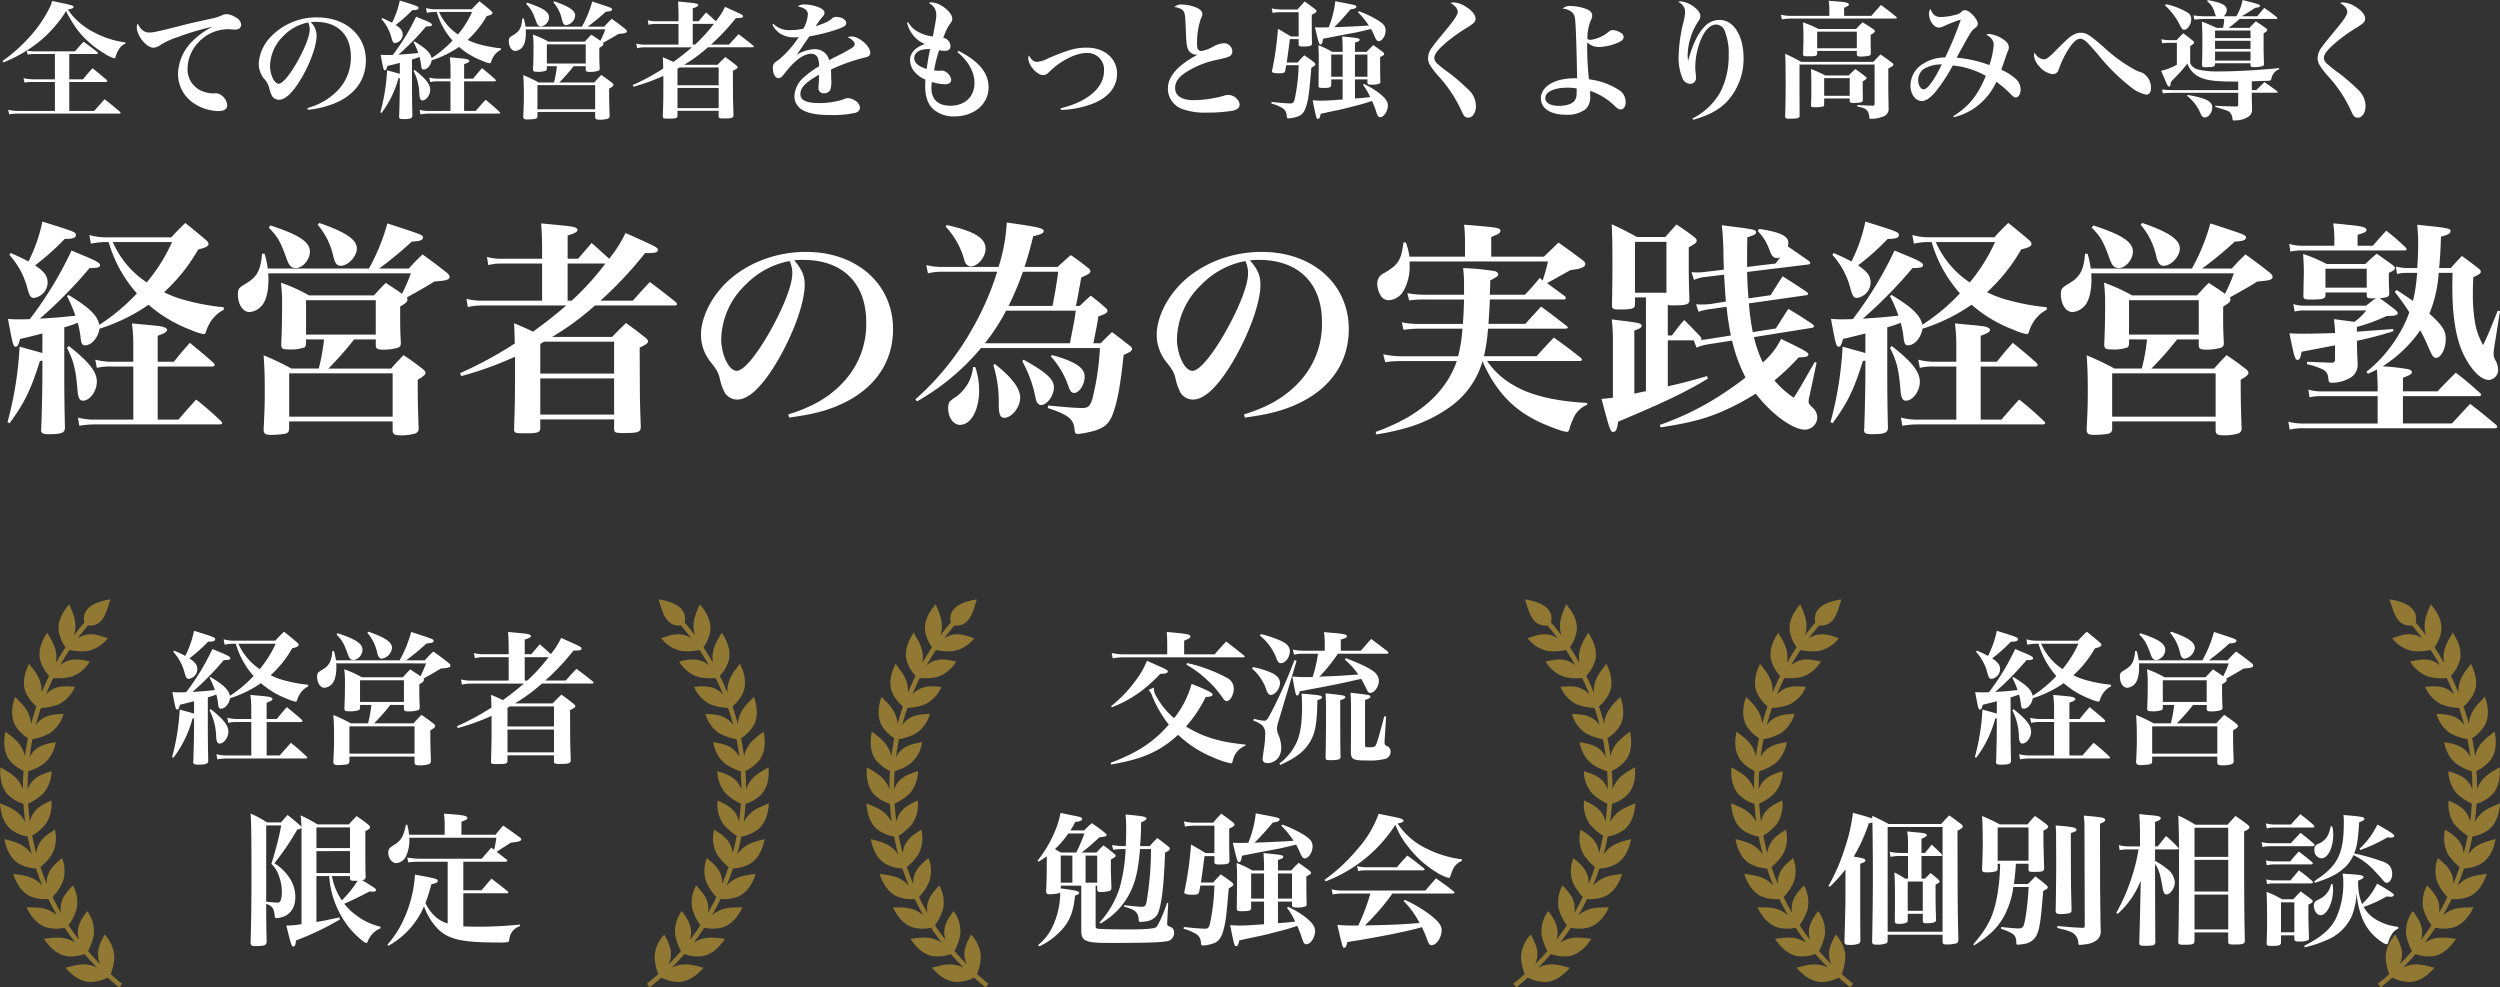 <svg xmlns="http://www.w3.org/2000/svg" width="570.492" height="225.33" viewBox="0 0 570.492 225.33">
  <rect x="0" y="0" width="570.492" height="225.33" fill="#333333" stroke="none"/>
  <g id="グループ_1382" data-name="グループ 1382" transform="translate(-204 -180.234)">
    <path id="パス_1063" data-name="パス 1063" d="M9.672-14.2c-.884-.26-.884-.26-5.2-1.456A81.186,81.186,0,0,1,1.716,1.56l.468.26C5.564-2.808,7.02-5.72,9.1-12.376l.572-.1v2.964c0,3.328-.1,7.748-.26,12.636l-.052.1c0,.884.364,1.092,1.82,1.092,2.86,0,3.64-.312,3.64-1.508-.1-3.9-.156-8.112-.156-13v-9.88a26.788,26.788,0,0,0,3.068-1.04,21.4,21.4,0,0,1,.624,3.068c.156,1.664.364,2.08,1.04,2.08,1.508,0,2.964-1.716,3.328-3.8A41.233,41.233,0,0,0,33.9-25.22a31.548,31.548,0,0,0,9.464,5.668,14.372,14.372,0,0,0,3.12,1.04c.26,0,.364-.156.52-.52a7.728,7.728,0,0,1,.572-1.456,7.776,7.776,0,0,1,3.484-3.588v-.572a50.953,50.953,0,0,1-8.372-1.508A25.469,25.469,0,0,1,37.44-28.08a40.275,40.275,0,0,0,7.8-9.776c1.664-.364,2.34-.728,2.34-1.248,0-.26-.156-.52-.624-.936-1.976-1.664-2.6-2.184-4.68-3.848-1.352,1.352-1.82,1.768-3.172,3.276H24.076a13.722,13.722,0,0,1-3.692-.52l.364,1.976a15.2,15.2,0,0,1,3.172-.364H24.8a29.9,29.9,0,0,0,6.448,11.7,45.239,45.239,0,0,1-8.58,7.176c-.468-2.184-2.236-3.9-7.02-6.812l-.364.26a31.305,31.305,0,0,1,1.924,4.472c-2.964.312-3.9.416-8.112.676A104.276,104.276,0,0,0,20.436-33.592c1.82,0,2.392-.156,2.392-.676,0-.468-.78-.936-3.38-2.028-.676-.26-1.768-.728-3.12-1.3A85.225,85.225,0,0,1,6.812-21.944c-1.144.052-1.664.052-2.34.052-.78,0-1.352,0-2.652-.1,1.092,5.928,1.2,6.344,1.768,6.344.416,0,.624-.416.988-1.768,1.612-.364,1.612-.364,5.1-1.248ZM39.26-39.52a39.894,39.894,0,0,1-5.772,9.2,21.254,21.254,0,0,1-7.748-9.2ZM35.984-11.128H48.308c.468,0,.676-.1.676-.312,0-.156-.1-.312-.312-.572-2.288-2.028-3.016-2.6-5.356-4.524-1.612,1.82-2.08,2.392-3.64,4.316H35.984v-5.928c1.612-.572,2.132-.884,2.132-1.352,0-.208-.208-.416-.624-.572-.624-.26-1.04-.312-7.384-.884a35.846,35.846,0,0,1,.312,5.044v3.692H25.428a14.666,14.666,0,0,1-3.692-.468l.364,1.872a12.339,12.339,0,0,1,3.224-.312h5.1V.988H21.892A14.4,14.4,0,0,1,17.784.52L18.1,2.392a22,22,0,0,1,3.8-.312H50.18c.312,0,.52-.1.52-.312,0-.1-.052-.208-.26-.416a74.154,74.154,0,0,0-5.668-4.94C43-1.664,42.484-1.04,40.716.988H35.984ZM14.872-40.248c1.768,0,2.444-.26,2.444-.884,0-.676-.312-.78-7.644-3.068A36.488,36.488,0,0,1,6.5-35.1c-1.508-.78-2.132-1.092-4.056-1.924l-.312.416a17.931,17.931,0,0,1,4.16,7.8c.468,1.664.78,2.028,1.456,2.028a3.624,3.624,0,0,0,3.12-3.432c0-1.56-.676-2.5-2.86-4a58.139,58.139,0,0,0,6.76-6.032Zm.416,24.856c1.56,3.068,2.028,5.044,2.392,9.672.156,1.716.468,2.392,1.248,2.392,1.56,0,3.172-2.184,3.172-4.316,0-2.288-1.768-4.524-6.4-8.164Zm71.24-18.1a86.878,86.878,0,0,0,7.436-6.136c1.924-.1,2.548-.364,2.548-.936s0-.572-8.112-3.224a46.279,46.279,0,0,1-4.212,10.3H61.1a20.1,20.1,0,0,0-.728-3.38H59.8c-.312,3.8-1.144,5.3-3.692,6.812-1.664.988-1.82,1.248-1.82,2.5,0,2.236,1.144,4,2.652,4a4.054,4.054,0,0,0,2.5-1.144c1.2-1.092,1.82-3.276,1.82-6.344,0-.364,0-.728-.052-1.352H93.756a36.37,36.37,0,0,1-2.028,4.68c-1.508-1.092-1.976-1.352-3.692-2.5-1.2,1.2-1.56,1.612-2.7,2.86H70.512a39.513,39.513,0,0,0-6.4-2.912,37.488,37.488,0,0,1,.26,4.888c0,3.38-.052,6.292-.208,9.256.052.936.312,1.092,1.716,1.092a9.378,9.378,0,0,0,3.64-.468,1.27,1.27,0,0,0,.312-.884v-.936h4.108a44.98,44.98,0,0,1-1.2,6.656h-6.24a59.39,59.39,0,0,0-6.344-3.016c.208,2.912.26,4.732.26,8.008,0,2.964,0,3.536-.26,9,.052.884.416,1.144,1.664,1.144a21.129,21.129,0,0,0,3.276-.26,1.064,1.064,0,0,0,.884-1.092V1.4H89.6V3.536c.052.832.468,1.04,2.028,1.04a11.271,11.271,0,0,0,3.12-.416,1.155,1.155,0,0,0,.78-1.248c-.156-4.732-.208-6.032-.208-11.024,1.352-.78,1.768-1.144,1.768-1.612,0-.26-.208-.52-.728-.936-1.768-1.352-2.34-1.768-4.264-3.068-1.248,1.3-1.664,1.716-2.86,3.068h-14.3a74.91,74.91,0,0,0,5.876-6.656h4.94v1.456c.052.676.416.884,1.664.884a12.39,12.39,0,0,0,3.328-.416c.572-.208.728-.468.728-1.144-.156-3.172-.156-3.536-.156-8.268,1.352-.832,1.664-1.092,1.664-1.664a.692.692,0,0,0-.156-.416c2.652-1.456,4.732-2.652,6.292-3.64,2.808-.208,3.484-.416,3.484-1.092,0-.26-.208-.572-.728-.988-2.288-1.82-3.016-2.34-5.46-4.108-1.4,1.352-1.82,1.768-3.12,3.224ZM69.836-26.26H85.748v7.852H69.836ZM65.988-9.568H89.6V.312H65.988Zm-4.68-33.28c2.132,2.184,2.7,3.224,4.212,7.436.468,1.3,1.04,1.82,1.976,1.82,1.56,0,3.224-1.924,3.224-3.744,0-2.236-2.5-3.848-9-5.98Zm11.18-.624a16.247,16.247,0,0,1,3.588,7.28c.364,1.508.832,2.08,1.664,2.08,1.716,0,3.692-2.132,3.692-3.952,0-2.028-2.548-3.744-8.58-5.824Zm59.436,7.748h-2.392v-5.3c1.716-.52,2.236-.832,2.236-1.3,0-.572-.936-.78-4.472-1.092-.884-.1-2.132-.208-3.8-.364.156,2.444.208,3.692.208,5.72v2.34h-9.1a11.859,11.859,0,0,1-3.484-.416l.312,1.872a11.177,11.177,0,0,1,3.12-.364h9.152v8.476H110.292a14.55,14.55,0,0,1-3.848-.416l.312,1.872a15.077,15.077,0,0,1,3.536-.364H129.22c-2.6,2.236-4.368,3.64-7.592,5.98-1.4-.676-2.184-1.04-4.316-1.924.1,2.08.1,2.34.156,4.628a89.591,89.591,0,0,1-12.48,6.76l.26.676a78.764,78.764,0,0,0,12.272-4.42v3.172c0,6.448,0,6.448-.208,13.208,0,1.04.156,1.092,2.392,1.092,3.016,0,3.536-.156,3.588-1.144V.936H140.14V3.068c0,.884.26.988,2.288.988,3.12,0,3.8-.208,3.8-1.4-.052-1.352-.052-1.352-.156-4.836-.052-1.612-.052-1.716-.1-13.26,1.508-.728,1.924-1.04,1.924-1.456,0-.208-.208-.468-.624-.832-1.872-1.456-2.444-1.924-4.42-3.328-1.4,1.352-1.82,1.768-3.172,3.172H126a62.113,62.113,0,0,0,9.776-7.176H153.92c.364,0,.572-.1.572-.312q0-.156-.312-.468c-2.5-2.028-3.276-2.6-5.876-4.576-1.716,1.82-2.236,2.392-3.9,4.264H137.02a88.688,88.688,0,0,0,10.192-10.868h.988c1.3,0,1.924-.208,1.924-.728s-.26-.676-7.384-3.848A28.753,28.753,0,0,1,139-35.724c-2.444-2.236-2.444-2.236-4-3.588Zm6.24,1.092a63.037,63.037,0,0,1-7.7,8.476h-.936v-8.476ZM123.292-16.276l.832-.52H140.14v7.28H123.292ZM140.14-8.424V-.156H123.292V-8.424ZM180.076.52c5.46-.728,8.788-1.612,12.012-3.12,7.54-3.484,11.7-9.516,11.7-17.056,0-10.3-8.268-17.628-19.864-17.628-7.748,0-15.132,3.224-19.6,8.528-2.7,3.172-4.368,7.124-4.368,10.4a9.986,9.986,0,0,0,2.028,5.98c1.508,1.872,1.924,2.6,2.236,3.848a12.828,12.828,0,0,0,1.2,3.432,3.422,3.422,0,0,0,2.808,1.508c2.6,0,5.616-2.86,9-8.476,3.744-6.292,6.4-13.572,6.4-17.732,0-2.028-.572-3.432-2.392-5.564a16.179,16.179,0,0,1,2.08-.1c8.944,0,14.352,5.3,14.352,14.2a19.349,19.349,0,0,1-5.2,13.676c-3.12,3.38-7.02,5.668-12.584,7.384Zm.1-35.724a4.978,4.978,0,0,1,.416,1.144,5.974,5.974,0,0,1,.208,1.716c0,2.288-1.56,6.6-4.16,11.492-3.38,6.4-6.812,10.712-8.528,10.712-1.768,0-3.536-3.692-3.536-7.28A17.731,17.731,0,0,1,170.144-29.8,18.855,18.855,0,0,1,180.18-35.2ZM251-15.34a61.124,61.124,0,0,1-1.716,11.6c-.52,1.664-.988,2.08-2.34,2.08s-3.432-.156-7.748-.572l-.1.572c4.836,1.612,5.928,2.548,6.136,5.044.052.676.208.884.728.884a12.478,12.478,0,0,0,1.508-.208c3.9-.728,5.3-1.612,6.292-3.9,1.144-2.86,1.872-6.5,2.652-13.936,1.456-.624,1.924-.936,1.924-1.352,0-.208-.156-.468-.572-.78-1.664-1.3-2.184-1.716-4-3.068-1.144,1.04-1.456,1.4-2.6,2.548H249.5c.884-4.42.884-4.42,1.144-6.136,1.56-.52,2.08-.832,2.08-1.3,0-.208-.1-.364-.468-.676-1.4-1.248-1.872-1.612-3.328-2.756-1.092.936-1.456,1.3-2.548,2.34h-.884c.416-1.768.416-1.924.884-4.524.1-.468.208-1.144.364-1.976,1.612-.676,2.08-.988,2.08-1.4,0-.26-.156-.468-.52-.78-1.664-1.3-2.184-1.716-3.952-2.912-1.352,1.144-1.716,1.508-3.016,2.7h-7.54c.78-2.444,1.144-3.64,1.976-7.02,1.716-.364,2.392-.676,2.392-1.144,0-.676-1.04-.936-8.424-1.976a39.9,39.9,0,0,1-1.872,10.14H215.332a16.447,16.447,0,0,1-3.952-.416l.364,1.872a13.847,13.847,0,0,1,3.588-.364h12.22a64.348,64.348,0,0,1-5.668,13,61.59,61.59,0,0,1-13,16.12l.364.468A53.007,53.007,0,0,0,223.86-15.34Zm-26.26-1.092a44.647,44.647,0,0,0,4.836-7.436h15.912c-.364,2.548-.364,2.548-1.352,7.436ZM241.488-32.76c-.52,3.588-.52,3.588-1.3,7.8H230.152a66.223,66.223,0,0,0,3.276-7.8ZM215.8-43.056a18.457,18.457,0,0,1,3.9,6.448c.572,1.924.572,1.924.988,2.288a1.211,1.211,0,0,0,.78.364c1.664,0,3.432-2.132,3.432-4.056,0-2.444-2.548-4-8.892-5.408Zm6.24,32.032a9.274,9.274,0,0,1-1.352,4.108,10.558,10.558,0,0,1-2.5,2.7,6.536,6.536,0,0,0-1.508,1.144,3.02,3.02,0,0,0-.312,1.456c0,2.132,1.2,3.8,2.7,3.8,2.5,0,4.368-3.38,4.368-7.9a16.787,16.787,0,0,0-.884-5.3Zm4.628-.468A28.725,28.725,0,0,1,227.916-2.6c0,2.34.312,3.172,1.248,3.172C230.88.572,232.8-1.82,232.8-4c0-2.132-1.82-4.576-5.772-7.7Zm6.6-.884A29.334,29.334,0,0,1,236.028-5.3c.468,2.236.468,2.236.884,2.652a.813.813,0,0,0,.624.312c1.4,0,2.964-2.132,2.964-4.056,0-1.82-1.82-3.484-6.916-6.292Zm6.552-1.04a19.7,19.7,0,0,1,4,6.812c.364,1.092.728,1.508,1.3,1.508,1.144,0,2.392-1.872,2.392-3.692,0-1.4-.936-2.444-3.068-3.432a22.983,22.983,0,0,0-4.42-1.508ZM284.076.52c5.46-.728,8.788-1.612,12.012-3.12,7.54-3.484,11.7-9.516,11.7-17.056,0-10.3-8.268-17.628-19.864-17.628-7.748,0-15.132,3.224-19.6,8.528-2.7,3.172-4.368,7.124-4.368,10.4a9.986,9.986,0,0,0,2.028,5.98c1.508,1.872,1.924,2.6,2.236,3.848a12.829,12.829,0,0,0,1.2,3.432,3.422,3.422,0,0,0,2.808,1.508c2.6,0,5.616-2.86,9-8.476,3.744-6.292,6.4-13.572,6.4-17.732,0-2.028-.572-3.432-2.392-5.564a16.179,16.179,0,0,1,2.08-.1c8.944,0,14.352,5.3,14.352,14.2a19.349,19.349,0,0,1-5.2,13.676c-3.12,3.38-7.02,5.668-12.584,7.384Zm.1-35.724a4.978,4.978,0,0,1,.416,1.144,5.974,5.974,0,0,1,.208,1.716c0,2.288-1.56,6.6-4.16,11.492-3.38,6.4-6.812,10.712-8.528,10.712-1.768,0-3.536-3.692-3.536-7.28A17.731,17.731,0,0,1,274.144-29.8,18.855,18.855,0,0,1,284.18-35.2Zm49.92,8.788c-.1,2.964-.1,2.964-.26,5.564h-9.724a18.166,18.166,0,0,1-4.212-.364l.364,1.716a25.177,25.177,0,0,1,3.848-.26h9.62a36.275,36.275,0,0,1-.988,6.292H320.216a19.265,19.265,0,0,1-4.576-.468l.468,1.82a26.405,26.405,0,0,1,4.108-.26h12.22c-1.768,5.148-5.46,9.464-11.128,12.792a44.783,44.783,0,0,1-7.384,3.38l.156.572a52.892,52.892,0,0,0,6.344-1.352,32.04,32.04,0,0,0,10.712-5.1,19.376,19.376,0,0,0,7.176-10.244,30.947,30.947,0,0,0,3.8,6.6c3.276,4.212,7.124,6.812,13.624,9.048a7.7,7.7,0,0,0,1.82.468c.26,0,.468-.208.572-.572a9.662,9.662,0,0,1,.78-2.184,5.753,5.753,0,0,1,3.276-3.432v-.416c-7.488-.416-12.948-1.716-17-4.16a17.761,17.761,0,0,1-5.824-5.408h21.216c.208,0,.416-.156.416-.312a.758.758,0,0,0-.26-.416c-2.7-2.132-3.536-2.756-6.136-4.628-1.716,1.82-2.236,2.34-3.952,4.264H338.624a38.077,38.077,0,0,0,.936-6.292h17.732c.26,0,.468-.156.468-.312,0-.052-.052-.156-.208-.26-3.224-2.5-3.224-2.5-5.876-4.472-1.56,1.716-2.08,2.236-3.588,3.952h-8.424c.156-2.236.208-3.068.312-5.564h16.9c.26,0,.416-.1.416-.312a.692.692,0,0,0-.156-.416c-1.144-.832-2.548-1.872-4.108-3.016.572-.312.78-.416,2.184-1.2.832-.468,1.04-.572,3.172-1.768,2.34-.26,3.38-.676,3.38-1.4,0-.26-.156-.468-.572-.832-2.652-1.976-2.652-1.976-5.564-4.056-1.352,1.352-1.82,1.82-3.328,3.224H340.288v-4.42a4.571,4.571,0,0,1,.676-.364c.832-.312.832-.312.936-.416a1,1,0,0,0,.52-.676.53.53,0,0,0-.26-.416c-.52-.312-.52-.312-4.628-.728-.78-.052-1.872-.156-3.432-.26a31.527,31.527,0,0,1,.208,3.8v3.484H321.62a13.078,13.078,0,0,0-.832-3.276l-.52.052c-.52,4.056-1.2,5.1-4.42,6.968A2.572,2.572,0,0,0,314.288-30a5.448,5.448,0,0,0,.78,2.7,2.168,2.168,0,0,0,1.924,1.04,4.217,4.217,0,0,0,3.38-2.288,11.443,11.443,0,0,0,1.3-5.876V-35.1h31.564a35.543,35.543,0,0,1-1.2,4.316l-.676-.572a49.61,49.61,0,0,1-3.38,3.848h-8.008c.052-1.04.052-1.04.1-3.276,1.456-.728,1.82-.988,1.82-1.352s-.364-.676-.884-.78a60.155,60.155,0,0,0-7.124-.676,33.262,33.262,0,0,1,.208,4v2.08h-8.892a21.019,21.019,0,0,1-4.056-.364l.416,1.664a25,25,0,0,1,3.64-.208Zm79.456,6.448c.26-.052.416-.208.416-.364,0-.1-.156-.26-.364-.468-2.34-1.56-3.068-2.028-5.512-3.484-1.248,1.924-1.612,2.5-2.86,4.472l-5.252.832a52.352,52.352,0,0,1-.884-6.552L412.2-27.4c.208,0,.416-.156.416-.312,0-.1-.1-.26-.364-.468-2.34-1.56-3.068-2.028-5.46-3.536-1.2,1.82-1.56,2.444-2.756,4.316L399-26.676c-.208-2.808-.26-3.692-.312-6.032l14.04-1.716c.208-.052.364-.156.364-.312s-.1-.312-.364-.52c-1.872-1.3-1.872-1.3-4.732-3.276a6,6,0,0,0,.1-.832c0-1.56-1.924-2.444-6.708-3.172l-.26.52a11.55,11.55,0,0,1,2.652,4.264c.52,1.456.936,1.872,1.82,1.872a1.4,1.4,0,0,0,.676-.208l-1.092,1.456-6.5.78v-1.82c0-.988,0-2.132.052-4.94,1.612-.52,1.976-.728,1.976-1.092,0-.676,0-.676-7.8-1.664.208,2.132.26,2.808.364,5.616,0,1.664.052,2.756.1,4.524l-4.368.52a11.748,11.748,0,0,1-1.716.1c-.26,0-.676,0-1.3-.052l.572,1.768a7.98,7.98,0,0,1,2.652-.676l4.212-.52c.156,2.392.208,3.744.416,6.136l-3.588.572c-.468.052-1.3.1-1.768.1-.208,0-.624,0-1.456-.052l.572,1.716a12.458,12.458,0,0,1,2.756-.624l3.64-.52a59.876,59.876,0,0,0,.988,6.552l-5.616.884c-.572.052-.832.1-1.248.156a.8.8,0,0,0,.156-.312c0-.1-.1-.208-.208-.416-1.612-1.716-2.132-2.236-3.744-3.848-1.248,1.456-1.612,1.924-2.808,3.536h-.936v-6.968a3.893,3.893,0,0,0,1.092.1c3.172,0,3.848-.208,3.848-1.248-.156-4.576-.156-4.888-.156-12.012,1.456-.78,1.82-1.092,1.82-1.508,0-.26-.156-.468-.572-.832-1.716-1.3-2.236-1.664-4.056-2.86-1.092,1.248-1.456,1.612-2.548,2.86h-6.448c-2.5-1.352-3.276-1.768-5.772-2.912.1,2.444.156,3.64.156,8.892,0,3.692,0,3.692-.1,9.62,0,.78.26.936,1.768.936,2.86,0,3.484-.208,3.484-1.144v-1.612h2.5V-5.512l-2.652.572v-14.4c1.248-.416,1.664-.676,1.664-1.092,0-.52-.676-.676-3.588-1.04-.676-.1-1.872-.208-3.224-.416a42.621,42.621,0,0,1,.26,5.3V-4c-.832.1-1.352.156-2.6.26,1.924,7.228,2.028,7.54,2.7,7.54.572,0,.884-.676,1.092-2.34C379.548-2.86,384.7-5.3,389.74-8.372l-.208-.572c-3.328.988-5.72,1.612-8.944,2.34v-10.5h5.928l.624,1.664a9.89,9.89,0,0,1,2.5-.728l5.616-.884a35.526,35.526,0,0,0,3.068,8.424c-1.664,1.352-3.276,2.444-5.148,3.692a64.138,64.138,0,0,1-14.4,7.124l.156.572C385.06,1.82,388.44.988,392.288-.572A55.843,55.843,0,0,0,400.66-4.94c3.536,4.628,8.424,8.216,11.232,8.216A2.865,2.865,0,0,0,414.7.468a3.028,3.028,0,0,0-.988-2.132c-.832-.78-.988-.988-.988-1.456a4.7,4.7,0,0,1,.208-1.3l1.612-7.592-.416-.156c-3.484,6.084-3.484,6.084-4.784,8.164a20.647,20.647,0,0,1-4.42-3.952,51.9,51.9,0,0,0,5.512-5.252c1.716-.052,2.236-.208,2.236-.676s-.884-.988-6.24-3.536a16.628,16.628,0,0,1-4.16,5.356,27.792,27.792,0,0,1-2.028-5.772ZM373.1-39.572h7.176v11.6H373.1ZM425.672-14.2c-.884-.26-.884-.26-5.2-1.456A81.185,81.185,0,0,1,417.716,1.56l.468.26c3.38-4.628,4.836-7.54,6.916-14.2l.572-.1v2.964c0,3.328-.1,7.748-.26,12.636l-.052.1c0,.884.364,1.092,1.82,1.092,2.86,0,3.64-.312,3.64-1.508-.1-3.9-.156-8.112-.156-13v-9.88a26.787,26.787,0,0,0,3.068-1.04,21.4,21.4,0,0,1,.624,3.068c.156,1.664.364,2.08,1.04,2.08,1.508,0,2.964-1.716,3.328-3.8a41.233,41.233,0,0,0,11.18-5.46,31.549,31.549,0,0,0,9.464,5.668,14.372,14.372,0,0,0,3.12,1.04c.26,0,.364-.156.52-.52a7.728,7.728,0,0,1,.572-1.456,7.776,7.776,0,0,1,3.484-3.588v-.572a50.953,50.953,0,0,1-8.372-1.508,25.47,25.47,0,0,1-5.252-1.924,40.275,40.275,0,0,0,7.8-9.776c1.664-.364,2.34-.728,2.34-1.248,0-.26-.156-.52-.624-.936-1.976-1.664-2.6-2.184-4.68-3.848-1.352,1.352-1.82,1.768-3.172,3.276H440.076a13.722,13.722,0,0,1-3.692-.52l.364,1.976a15.2,15.2,0,0,1,3.172-.364h.884a29.9,29.9,0,0,0,6.448,11.7,45.239,45.239,0,0,1-8.58,7.176c-.468-2.184-2.236-3.9-7.02-6.812l-.364.26a31.3,31.3,0,0,1,1.924,4.472c-2.964.312-3.9.416-8.112.676a104.276,104.276,0,0,0,11.336-11.544c1.82,0,2.392-.156,2.392-.676,0-.468-.78-.936-3.38-2.028-.676-.26-1.768-.728-3.12-1.3a85.227,85.227,0,0,1-9.516,15.652c-1.144.052-1.664.052-2.34.052-.78,0-1.352,0-2.652-.1,1.092,5.928,1.2,6.344,1.768,6.344.416,0,.624-.416.988-1.768,1.612-.364,1.612-.364,5.1-1.248ZM455.26-39.52a39.9,39.9,0,0,1-5.772,9.2,21.254,21.254,0,0,1-7.748-9.2Zm-3.276,28.392h12.324c.468,0,.676-.1.676-.312,0-.156-.1-.312-.312-.572-2.288-2.028-3.016-2.6-5.356-4.524-1.612,1.82-2.08,2.392-3.64,4.316h-3.692v-5.928c1.612-.572,2.132-.884,2.132-1.352,0-.208-.208-.416-.624-.572-.624-.26-1.04-.312-7.384-.884a35.845,35.845,0,0,1,.312,5.044v3.692h-4.992a14.666,14.666,0,0,1-3.692-.468l.364,1.872a12.339,12.339,0,0,1,3.224-.312h5.1V.988h-8.528A14.4,14.4,0,0,1,433.784.52l.312,1.872a22,22,0,0,1,3.8-.312H466.18c.312,0,.52-.1.52-.312,0-.1-.052-.208-.26-.416a74.153,74.153,0,0,0-5.668-4.94C459-1.664,458.484-1.04,456.716.988h-4.732Zm-21.112-29.12c1.768,0,2.444-.26,2.444-.884,0-.676-.312-.78-7.644-3.068a36.488,36.488,0,0,1-3.172,9.1c-1.508-.78-2.132-1.092-4.056-1.924l-.312.416a17.93,17.93,0,0,1,4.16,7.8c.468,1.664.78,2.028,1.456,2.028a3.624,3.624,0,0,0,3.12-3.432c0-1.56-.676-2.5-2.86-4a58.138,58.138,0,0,0,6.76-6.032Zm.416,24.856c1.56,3.068,2.028,5.044,2.392,9.672.156,1.716.468,2.392,1.248,2.392,1.56,0,3.172-2.184,3.172-4.316,0-2.288-1.768-4.524-6.4-8.164Zm71.24-18.1a86.877,86.877,0,0,0,7.436-6.136c1.924-.1,2.548-.364,2.548-.936s0-.572-8.112-3.224a46.279,46.279,0,0,1-4.212,10.3H477.1a20.1,20.1,0,0,0-.728-3.38H475.8c-.312,3.8-1.144,5.3-3.692,6.812-1.664.988-1.82,1.248-1.82,2.5,0,2.236,1.144,4,2.652,4a4.054,4.054,0,0,0,2.5-1.144c1.2-1.092,1.82-3.276,1.82-6.344,0-.364,0-.728-.052-1.352h32.552a36.367,36.367,0,0,1-2.028,4.68c-1.508-1.092-1.976-1.352-3.692-2.5-1.2,1.2-1.56,1.612-2.7,2.86h-14.82a39.512,39.512,0,0,0-6.4-2.912,37.487,37.487,0,0,1,.26,4.888c0,3.38-.052,6.292-.208,9.256.052.936.312,1.092,1.716,1.092a9.378,9.378,0,0,0,3.64-.468,1.27,1.27,0,0,0,.312-.884v-.936h4.108a44.979,44.979,0,0,1-1.2,6.656h-6.24a59.391,59.391,0,0,0-6.344-3.016c.208,2.912.26,4.732.26,8.008,0,2.964,0,3.536-.26,9,.052.884.416,1.144,1.664,1.144a21.129,21.129,0,0,0,3.276-.26,1.064,1.064,0,0,0,.884-1.092V1.4H505.6V3.536c.052.832.468,1.04,2.028,1.04a11.271,11.271,0,0,0,3.12-.416,1.155,1.155,0,0,0,.78-1.248c-.156-4.732-.208-6.032-.208-11.024,1.352-.78,1.768-1.144,1.768-1.612,0-.26-.208-.52-.728-.936-1.768-1.352-2.34-1.768-4.264-3.068-1.248,1.3-1.664,1.716-2.86,3.068h-14.3a74.912,74.912,0,0,0,5.876-6.656h4.94v1.456c.052.676.416.884,1.664.884a12.389,12.389,0,0,0,3.328-.416c.572-.208.728-.468.728-1.144-.156-3.172-.156-3.536-.156-8.268,1.352-.832,1.664-1.092,1.664-1.664a.692.692,0,0,0-.156-.416c2.652-1.456,4.732-2.652,6.292-3.64,2.808-.208,3.484-.416,3.484-1.092,0-.26-.208-.572-.728-.988-2.288-1.82-3.016-2.34-5.46-4.108-1.4,1.352-1.82,1.768-3.12,3.224ZM485.836-26.26h15.912v7.852H485.836ZM481.988-9.568H505.6V.312H481.988Zm-4.68-33.28c2.132,2.184,2.7,3.224,4.212,7.436.468,1.3,1.04,1.82,1.976,1.82,1.56,0,3.224-1.924,3.224-3.744,0-2.236-2.5-3.848-9-5.98Zm11.18-.624a16.247,16.247,0,0,1,3.588,7.28c.364,1.508.832,2.08,1.664,2.08,1.716,0,3.692-2.132,3.692-3.952,0-2.028-2.548-3.744-8.58-5.824Zm61,9.88a11.171,11.171,0,0,1-2.756-.364l.26,1.716a9.439,9.439,0,0,1,2.5-.26h2.08a36.954,36.954,0,0,1-.936,6.4c-1.4-.936-1.872-1.3-3.744-2.5l-.416.468A49.977,49.977,0,0,1,549.8-23.5a25.981,25.981,0,0,1-2.236,4.784,31.1,31.1,0,0,1-7.54,8.788l.312.468c1.04-.468,1.352-.624,2.08-.988.1,2.132.156,2.808.156,4.212v.78H529.932a9.694,9.694,0,0,1-3.172-.416l.26,1.768a11.4,11.4,0,0,1,2.86-.26h12.688v6.24h-17a12.05,12.05,0,0,1-3.38-.416l.312,1.82a11.534,11.534,0,0,1,3.12-.312h43.628c.364,0,.624-.156.624-.312a.719.719,0,0,0-.26-.468C567.112.1,566.332-.572,563.68-2.6c-1.82,1.924-2.34,2.5-4.16,4.472H548.34v-6.24h17.316c.312,0,.52-.156.52-.312s-.1-.26-.312-.468c-2.392-2.132-3.12-2.756-5.46-4.576-1.768,1.768-2.34,2.34-4.16,4.264h-7.9V-8.58c1.508-.52,2.028-.832,2.028-1.248,0-.364-.416-.624-1.04-.728a53.3,53.3,0,0,0-5.616-.624,30.009,30.009,0,0,0,8.58-8.216,47.651,47.651,0,0,1,2.08,4.368c.624,1.456.988,1.924,1.508,1.924,1.144,0,2.236-2.08,2.236-4.368,0-1.872-.884-3.172-3.744-5.72A28.944,28.944,0,0,0,556.5-32.5h3.172c-.052,1.508-.052,2.652-.052,3.38,0,6.812.884,12.012,2.756,15.652,1.768,3.38,3.848,5.408,5.564,5.408a2.31,2.31,0,0,0,2.132-2.392,5.1,5.1,0,0,0-.52-1.924,2.971,2.971,0,0,1-.52-1.716,10.481,10.481,0,0,1,.156-1.508l1.3-8.164-.52-.1c-1.82,4.576-2.184,5.46-3.328,7.852a16.343,16.343,0,0,1-1.716-4.42,36.505,36.505,0,0,1-.624-7.28c0-.832,0-1.872.1-3.8,1.352-.624,1.716-.884,1.716-1.248,0-.26-.156-.468-.624-.832-1.612-1.248-2.08-1.612-3.692-2.756-1.092,1.144-1.456,1.508-2.548,2.756h-2.652c.208-2.34.312-3.588.416-7.176,1.664-.416,2.184-.728,2.184-1.248,0-.624-.312-.728-7.592-1.456.156,1.872.208,2.652.208,4.108,0,1.976-.052,3.536-.208,5.772Zm-18.564-.936a36.844,36.844,0,0,0-5.356-2.288c.1,1.82.156,2.548.156,4.108,0,1.352-.052,1.976-.1,5.408,0,.78.208.884,1.716.884,2.756,0,3.276-.156,3.328-.988v-.624h9.412v.728c0,.52.26.624,1.508.624a2.984,2.984,0,0,0,.624-.052c-.936.624-1.2.884-2.288,1.716H525.98a7.959,7.959,0,0,1-2.652-.364l.312,1.716a8.06,8.06,0,0,1,2.34-.26h13.988a13.011,13.011,0,0,1-2.7,2.6l-4.68-.624a25.073,25.073,0,0,1,.26,3.172c-3.016.1-5.512.156-6.916.156-1.3,0-2.028,0-3.484-.1,1.092,5.512,1.3,6.084,1.872,6.084.416,0,.676-.52.884-1.872,2.756-.52,2.756-.52,7.644-1.456v3.224c0,.52-.208.728-.78.728h-.208c-1.508-.052-1.508-.052-5.408-.208v.572a16.126,16.126,0,0,1,3.64,1.2,2.221,2.221,0,0,1,1.2,1.872c.1,1.04.208,1.144.884,1.144a8.191,8.191,0,0,0,4.42-1.3,3.45,3.45,0,0,0,1.4-3.172v-.364c-.1-1.664-.156-3.692-.156-4.732a85.512,85.512,0,0,0,8.32-2.184l-.052-.52c-2.5.208-2.5.208-8.268.624v-1.092a40.977,40.977,0,0,0,6.812-2.5h.208c1.664,0,2.288-.156,2.288-.624,0-.26-.208-.468-.624-.832-1.664-1.3-2.08-1.612-3.484-2.6,1.872-.156,2.184-.312,2.184-1.2-.1-2.34-.1-2.34-.1-4.576,1.04-.468,1.4-.728,1.4-1.092,0-.156-.208-.416-.52-.676-1.612-1.2-2.08-1.508-3.64-2.6-1.2.988-1.508,1.3-2.6,2.34Zm-.26,1.092h9.412v4.316H530.66Zm7.332-5.252v-2.5c1.508-.416,2.028-.676,2.028-1.092,0-.624-.988-.884-4.472-1.2-.676-.1-1.768-.208-3.12-.312a25.611,25.611,0,0,1,.26,3.848v1.248h-7.436a9.292,9.292,0,0,1-2.86-.416l.26,1.768a10.011,10.011,0,0,1,2.6-.26h23.4c.312,0,.52-.1.52-.312q0-.156-.312-.468c-1.82-1.716-2.392-2.184-4.316-3.744-1.352,1.456-1.768,1.924-3.068,3.432Z" transform="translate(204 275)" fill="#fff"/>
    <path id="パス_1065" data-name="パス 1065" d="M-39-6.611c-.557-.164-.557-.164-3.274-.917A51.11,51.11,0,0,1-44.01,3.308l.295.164a25.594,25.594,0,0,0,4.354-8.937l.36-.065v1.866c0,2.1-.065,4.878-.164,7.955l-.033.065c0,.557.229.687,1.146.687,1.8,0,2.292-.2,2.292-.949-.065-2.455-.1-5.107-.1-8.184v-6.22a16.865,16.865,0,0,0,1.931-.655,13.473,13.473,0,0,1,.393,1.931c.1,1.048.229,1.309.655,1.309.949,0,1.866-1.08,2.1-2.39a25.958,25.958,0,0,0,7.038-3.437,19.861,19.861,0,0,0,5.958,3.568,9.048,9.048,0,0,0,1.964.655c.164,0,.229-.1.327-.327a4.865,4.865,0,0,1,.36-.917,4.9,4.9,0,0,1,2.193-2.259v-.36a32.077,32.077,0,0,1-5.271-.949,16.034,16.034,0,0,1-3.306-1.211,25.355,25.355,0,0,0,4.91-6.154c1.048-.229,1.473-.458,1.473-.786,0-.164-.1-.327-.393-.589-1.244-1.048-1.637-1.375-2.946-2.422-.851.851-1.146,1.113-2,2.062h-9.461a8.639,8.639,0,0,1-2.324-.327l.229,1.244a9.57,9.57,0,0,1,2-.229h.557a18.826,18.826,0,0,0,4.059,7.366,28.48,28.48,0,0,1-5.4,4.518c-.295-1.375-1.408-2.455-4.419-4.288l-.229.164a19.708,19.708,0,0,1,1.211,2.815c-1.866.2-2.455.262-5.107.426a65.646,65.646,0,0,0,7.136-7.267c1.146,0,1.506-.1,1.506-.426,0-.295-.491-.589-2.128-1.277-.426-.164-1.113-.458-1.964-.818A53.653,53.653,0,0,1-40.8-11.489c-.72.033-1.048.033-1.473.033-.491,0-.851,0-1.67-.065.687,3.732.753,3.994,1.113,3.994.262,0,.393-.262.622-1.113,1.015-.229,1.015-.229,3.208-.786Zm18.627-15.943a25.115,25.115,0,0,1-3.634,5.794,13.38,13.38,0,0,1-4.878-5.794ZM-22.437-4.68h7.758c.295,0,.426-.065.426-.2,0-.1-.065-.2-.2-.36-1.44-1.277-1.9-1.637-3.372-2.848-1.015,1.146-1.309,1.506-2.292,2.717h-2.324V-9.1c1.015-.36,1.342-.557,1.342-.851,0-.131-.131-.262-.393-.36-.393-.164-.655-.2-4.649-.557a22.566,22.566,0,0,1,.2,3.175v2.324h-3.143a9.233,9.233,0,0,1-2.324-.295l.229,1.179a7.768,7.768,0,0,1,2.03-.2h3.208V2.948h-5.369a9.062,9.062,0,0,1-2.586-.295l.2,1.179a13.848,13.848,0,0,1,2.39-.2H-13.5c.2,0,.327-.065.327-.2,0-.065-.033-.131-.164-.262A46.683,46.683,0,0,0-16.9.067c-1.113,1.211-1.44,1.6-2.553,2.881h-2.979ZM-35.728-23.012c1.113,0,1.539-.164,1.539-.557,0-.426-.2-.491-4.812-1.931a22.971,22.971,0,0,1-2,5.729c-.949-.491-1.342-.687-2.553-1.211l-.2.262a11.288,11.288,0,0,1,2.619,4.91c.295,1.048.491,1.277.917,1.277a2.282,2.282,0,0,0,1.964-2.161c0-.982-.426-1.571-1.8-2.521a36.6,36.6,0,0,0,4.256-3.8Zm.262,15.648A13.635,13.635,0,0,1-33.96-1.275c.1,1.08.295,1.506.786,1.506.982,0,2-1.375,2-2.717,0-1.44-1.113-2.848-4.027-5.14ZM9.383-18.756a54.693,54.693,0,0,0,4.681-3.863c1.211-.065,1.6-.229,1.6-.589s0-.36-5.107-2.03A29.135,29.135,0,0,1,7.91-18.756H-6.625a12.655,12.655,0,0,0-.458-2.128h-.36c-.2,2.39-.72,3.339-2.324,4.288-1.048.622-1.146.786-1.146,1.571,0,1.408.72,2.521,1.67,2.521a2.552,2.552,0,0,0,1.571-.72c.753-.687,1.146-2.062,1.146-3.994,0-.229,0-.458-.033-.851H13.933a22.9,22.9,0,0,1-1.277,2.946c-.949-.687-1.244-.851-2.324-1.571-.753.753-.982,1.015-1.7,1.8H-.7a24.875,24.875,0,0,0-4.027-1.833,23.6,23.6,0,0,1,.164,3.077c0,2.128-.033,3.961-.131,5.827.033.589.2.687,1.08.687A5.9,5.9,0,0,0-1.322-7.43a.8.8,0,0,0,.2-.557v-.589H1.461a28.317,28.317,0,0,1-.753,4.19H-3.221a37.388,37.388,0,0,0-3.994-1.9c.131,1.833.164,2.979.164,5.041,0,1.866,0,2.226-.164,5.663.033.557.262.72,1.048.72A13.3,13.3,0,0,0-4.1,4.977a.67.67,0,0,0,.557-.687V3.21H11.314V4.552c.033.524.295.655,1.277.655a7.1,7.1,0,0,0,1.964-.262.727.727,0,0,0,.491-.786c-.1-2.979-.131-3.8-.131-6.94.851-.491,1.113-.72,1.113-1.015,0-.164-.131-.327-.458-.589C14.457-5.236,14.1-5.5,12.886-6.317c-.786.818-1.048,1.08-1.8,1.931h-9a47.159,47.159,0,0,0,3.7-4.19h3.11v.917c.033.426.262.557,1.048.557a7.8,7.8,0,0,0,2.1-.262c.36-.131.458-.295.458-.72-.1-2-.1-2.226-.1-5.205.851-.524,1.048-.687,1.048-1.048a.435.435,0,0,0-.1-.262c1.67-.917,2.979-1.67,3.961-2.292,1.768-.131,2.193-.262,2.193-.687,0-.164-.131-.36-.458-.622-1.44-1.146-1.9-1.473-3.437-2.586-.884.851-1.146,1.113-1.964,2.03Zm-10.508,4.55H8.892v4.943H-1.126ZM-3.548-3.7H11.314v6.22H-3.548ZM-6.494-24.649c1.342,1.375,1.7,2.03,2.652,4.681.295.818.655,1.146,1.244,1.146a2.436,2.436,0,0,0,2.03-2.357c0-1.408-1.571-2.422-5.663-3.765Zm7.038-.393A10.228,10.228,0,0,1,2.8-20.459c.229.949.524,1.309,1.048,1.309a2.752,2.752,0,0,0,2.324-2.488c0-1.277-1.6-2.357-5.4-3.666Zm37.417,4.878H36.456V-23.5c1.08-.327,1.408-.524,1.408-.818,0-.36-.589-.491-2.815-.687-.557-.065-1.342-.131-2.39-.229.1,1.539.131,2.324.131,3.6v1.473H27.06a7.466,7.466,0,0,1-2.193-.262l.2,1.179a7.037,7.037,0,0,1,1.964-.229h5.762v5.336H24.343a9.16,9.16,0,0,1-2.422-.262l.2,1.179a9.492,9.492,0,0,1,2.226-.229H36.259c-1.637,1.408-2.75,2.292-4.779,3.765-.884-.426-1.375-.655-2.717-1.211.065,1.309.065,1.473.1,2.914A56.4,56.4,0,0,1,21-3.73l.164.426a49.585,49.585,0,0,0,7.726-2.783v2c0,4.059,0,4.059-.131,8.315,0,.655.1.687,1.506.687,1.9,0,2.226-.1,2.259-.72V2.915H43.134V4.257c0,.557.164.622,1.44.622,1.964,0,2.39-.131,2.39-.884-.033-.851-.033-.851-.1-3.044C46.833-.064,46.833-.129,46.8-7.4c.949-.458,1.211-.655,1.211-.917,0-.131-.131-.295-.393-.524-1.179-.917-1.539-1.211-2.783-2.1-.884.851-1.146,1.113-2,2H34.23a39.1,39.1,0,0,0,6.154-4.518H51.809c.229,0,.36-.065.36-.2q0-.1-.2-.295c-1.571-1.277-2.062-1.637-3.7-2.881-1.08,1.146-1.408,1.506-2.455,2.684H41.17a55.832,55.832,0,0,0,6.416-6.842h.622c.818,0,1.211-.131,1.211-.458s-.164-.426-4.649-2.422a18.1,18.1,0,0,1-2.357,3.7c-1.539-1.408-1.539-1.408-2.521-2.259Zm3.928.687a39.684,39.684,0,0,1-4.845,5.336h-.589v-5.336ZM32.527-7.921l.524-.327H43.134v4.583H32.527ZM43.134-2.977V2.228H32.527V-2.977Zm-53.949,21.66a36.1,36.1,0,0,0-3.863-2.062,31.745,31.745,0,0,1,.2,3.8V41.435a19.415,19.415,0,0,1-3.47.327c1.146,4.616,1.211,4.779,1.637,4.779.327,0,.491-.393.557-1.375a62.953,62.953,0,0,0,10.05-4.812L-5.84,39.9c-3.241.687-3.634.786-5.238,1.048V30.468h2.914a21.112,21.112,0,0,0,4.812,12.08c1.309,1.539,3.175,3.175,3.666,3.175q.2,0,.295-.295A5.106,5.106,0,0,1,1.2,44.315a4.776,4.776,0,0,1,2.324-1.9l.033-.393A14.109,14.109,0,0,1-2.009,39.4a12.679,12.679,0,0,1-2.717-2.619c1.342-.557,3.175-1.44,5.794-2.815.327.033.622.065.884.065.327,0,.557-.164.557-.36,0-.327-.1-.393-3.143-2.259.655-.131.786-.295.786-.884C.086,28.406.086,27.653.086,20.222c.818-.426,1.08-.622,1.08-.884,0-.2-.1-.327-.393-.589-1.08-.851-1.44-1.113-2.684-1.964-.786.818-1.048,1.048-1.768,1.9Zm7.4,11.785v.524c.033.491.2.557,1.179.557h.557A23.323,23.323,0,0,1-5.283,36a14.306,14.306,0,0,1-2.259-5.532Zm-7.66-6.384V19.37h7.66v4.714Zm7.66.687v5.009h-7.66V24.772ZM-22.535,39.11V36.819c1.375.458,1.768,1.015,1.931,2.619.065.557.1.622.458.622a4.574,4.574,0,0,0,1.277-.229c1.9-.589,2.979-2.259,2.979-4.583a7.841,7.841,0,0,0-1.08-3.961,10.791,10.791,0,0,0-3.7-3.732,60.7,60.7,0,0,0,5.238-7.726c.589-.033.917-.2.917-.458,0-.2-.131-.36-.458-.622-1.146-.982-1.506-1.277-2.684-2.226-.655.72-.851.949-1.506,1.7h-3.208A23.787,23.787,0,0,0-26.1,16.2c.164,1.9.2,5.958.2,15.55,0,4.256-.065,9.788-.2,13.815,0,.622.229.884.818.884h.426c2-.033,2.39-.2,2.422-1.048-.033-1.277-.033-1.375-.065-2.717Zm0-20.2H-19.1a73.979,73.979,0,0,1-2.259,8.773,7,7,0,0,1,1.866,3.175,10,10,0,0,1,.524,3.306,5.089,5.089,0,0,1-.295,1.931.736.736,0,0,1-.786.426c-.327,0-1.571-.1-2.488-.2ZM22.019,21.04V18.061c1.08-.393,1.342-.557,1.342-.818,0-.557-.655-.687-5.336-1.015a17.219,17.219,0,0,1,.164,2.652V21.04H10.07a14.428,14.428,0,0,0-.426-2.292H9.35a14.041,14.041,0,0,1-.589,2.193,4.479,4.479,0,0,1-2.1,2.39c-1.113.72-1.342,1.015-1.342,1.768,0,1.277.851,2.422,1.833,2.422A2.738,2.738,0,0,0,9.35,25.983a8.7,8.7,0,0,0,.786-3.634,4.888,4.888,0,0,0-.033-.622H29.974a23.775,23.775,0,0,1-.491,2.75l-.655-.491c-.949,1.113-1.244,1.44-2.193,2.521H12.394a19.216,19.216,0,0,1-2.75-.262l.262,1.113a18.364,18.364,0,0,1,2.455-.164h6.515V41.3A7.538,7.538,0,0,1,16,39.667,9.942,9.942,0,0,1,13.8,36.622a35.174,35.174,0,0,0,1.342-4.288c1.048-.2,1.473-.426,1.473-.786,0-.426-.655-.589-5.205-1.408A28.452,28.452,0,0,1,8.6,40.878a22.6,22.6,0,0,1-3.47,5.238l.229.262a18.839,18.839,0,0,0,5.434-4.55,18.1,18.1,0,0,0,2.684-4.485,13.876,13.876,0,0,0,3.306,5.336c2.455,2.292,5.532,2.946,13.487,2.946a11.7,11.7,0,0,0,2.39-.1c.131-.065.229-.2.262-.491a3.5,3.5,0,0,1,2.455-3.143l-.033-.36a90.463,90.463,0,0,1-9.69.491c-1.277,0-2-.033-3.208-.065V34.4h10.05a.219.219,0,0,0,.229-.2c0-.065-.065-.131-.131-.229-1.6-1.309-2.128-1.7-3.732-2.914L26.6,33.709H22.444V27.194H32.2a.289.289,0,0,0,.295-.262.586.586,0,0,0-.164-.229c-1.146-.884-1.309-1.048-2.292-1.768.295-.2.295-.2.557-.36.884-.589.884-.589,1.44-.917.589-.393.655-.426,1.211-.786.1,0,.557-.1,1.342-.2a2.858,2.858,0,0,0,.818-.229c.164-.1.262-.2.262-.327,0-.164-.1-.262-.295-.458-1.67-1.211-2.193-1.571-3.83-2.717-.786.917-1.015,1.179-1.768,2.1Z" transform="translate(287.283 349.681)" fill="#fff"/>
    <path id="パス_1066" data-name="パス 1066" d="M-27.426,4.988c7.2-1.244,11.1-2.946,15.288-6.776A25.592,25.592,0,0,0-3.954,3.45,19.132,19.132,0,0,0-.124,4.726C.1,4.726.236,4.6.3,4.3A4.639,4.639,0,0,1,3.215.7V.438C-2.612-.119-6.508-1.3-10.338-3.687A29.863,29.863,0,0,0-5.853-10.4c1.244-.1,1.571-.229,1.571-.589,0-.393-1.146-.982-4.779-2.422a21.663,21.663,0,0,1-3.994,7.824,17.526,17.526,0,0,1-4.288-5.4,3.22,3.22,0,0,1-.327-1.309v-.262l-1.211.524a3.57,3.57,0,0,1,.818,1.375,26.943,26.943,0,0,0,3.8,6.547C-17.736-.119-21.4,2.271-27.525,4.6Zm16.663-25.141v-3.11c1.244-.524,1.408-.655,1.408-.982,0-.458-.655-.589-5.369-1.015.065,1.179.1,1.768.1,2.914v2.193H-24.873a14.269,14.269,0,0,1-2.422-.295l.229,1.211a13.388,13.388,0,0,1,2.193-.229H2.789c.131,0,.262-.1.262-.164s-.033-.131-.131-.229C1.152-21.3.6-21.724-1.172-23.067-2.35-21.823-2.71-21.43-3.791-20.153Zm-16.5,12.08A27.332,27.332,0,0,0-20-12.2a37.212,37.212,0,0,0,3.765-3.47c.262-.033.426-.033.557-.065a2.475,2.475,0,0,0,.949-.164.444.444,0,0,0,.229-.36c0-.327-.1-.36-4.747-2.422A19.35,19.35,0,0,1-21.959-14a29.433,29.433,0,0,1-5.467,5.663ZM-10.24-17.8a24.628,24.628,0,0,1,4.616,3.4A22.35,22.35,0,0,1-2.35-10.758c.687,1.015.949,1.277,1.277,1.277.818,0,1.637-1.44,1.637-2.848a2.772,2.772,0,0,0-1.6-2.488,34.97,34.97,0,0,0-9.035-3.339Zm45.732-2.488c.229,0,.36-.065.36-.2,0-.1-.065-.2-.229-.36-1.6-1.244-2.1-1.6-3.7-2.815-1.015,1.146-1.309,1.473-2.357,2.684H24.984v-2.553c1.113-.295,1.408-.458,1.408-.753,0-.36-.622-.524-2.684-.72-.557-.033-1.408-.1-2.553-.229a18.726,18.726,0,0,1,.164,2.619v1.637H16.309a10.879,10.879,0,0,1-2.259-.262l.262,1.179a7.442,7.442,0,0,1,2-.229h3.47a32.728,32.728,0,0,1-1.211,5.3c-.786.033-1.506.033-1.768.033-1.048,0-1.571-.033-2.881-.131.786,4.288.786,4.321,1.113,4.321.262,0,.458-.327.589-.949,8.872-1.67,8.872-1.67,14.011-2.848.458.786.753,1.375,1.277,2.455.229.557.458.753.786.753.949,0,1.964-1.408,1.964-2.717,0-1.833-1.539-2.881-7.529-5.205l-.229.327a17.988,17.988,0,0,1,3.077,3.4c-3.4.262-5.893.393-8.872.491a39.458,39.458,0,0,0,4.223-5.238ZM6.521-24.442a12.286,12.286,0,0,1,3.863,5.434c.262.622.524.884.917.884,1.015,0,2.062-1.375,2.062-2.717,0-.982-.589-1.7-1.964-2.357A25.209,25.209,0,0,0,6.75-24.769Zm-1.8,7.529A11.033,11.033,0,0,1,8.06-11.871c.295.687.557.982.949.982.982,0,2.1-1.44,2.1-2.684,0-.982-.557-1.67-1.833-2.324A20.016,20.016,0,0,0,4.95-17.24Zm20.133,7.2C25.737-9.939,26-10.1,26-10.365c0-.393-.2-.426-4.485-.884.065,1.44.1,2.1.1,3.4,0,5.074-.033,7.889-.1,11.229,0,.557.164.622,1.179.622,1.211,0,1.931-.131,2.128-.36a.845.845,0,0,0,.1-.491c-.065-3.306-.065-4.878-.065-7.955ZM5.048-5a5.8,5.8,0,0,1,2.03,1.08,2.683,2.683,0,0,1,.655,2.1A26.44,26.44,0,0,1,7.307,2.3c-.065.589-.164,1.244-.164,1.408,0,.622.393.982,1.08.982a3.138,3.138,0,0,0,2.553-1.342A4,4,0,0,0,11.4,1.093a8,8,0,0,0-.622-2.815,4.079,4.079,0,0,1-.36-1.473,6.507,6.507,0,0,1,.393-1.833L14.9-18.68l-.491-.164A112.383,112.383,0,0,1,9.14-6.96C8.223-5.225,8.027-5,7.536-5a11.587,11.587,0,0,1-2.39-.458ZM27.309-1.755c0,1.015,0,1.015-.033,3.6v.1c0,1.9.426,2.128,3.732,2.128a14.813,14.813,0,0,0,4.223-.393,1.7,1.7,0,0,0,1.113-1.637A1.293,1.293,0,0,0,35.46.765c-.393-.2-.491-.393-.491-.884v-.2l.36-5.631L34.9-6.011C33.725-1.494,33.234.143,32.939.634c-.2.327-.491.426-1.473.426-.884,0-.949-.033-.949-.589V-9.743c.949-.295,1.211-.458,1.211-.72,0-.393-.065-.426-4.518-.917.065,1.309.1,1.866.1,3.11ZM11.17,5.086c3.634-1.637,5.5-3.11,6.776-5.238,1.244-2.1,1.6-4.19,1.7-9.526.786-.262,1.048-.426,1.048-.687,0-.393-.557-.491-4.649-.818.065,1.309.1,2,.1,2.946,0,3.732-.393,6.351-1.277,8.25a12.442,12.442,0,0,1-3.9,4.747Zm-29.5,19.205A71.66,71.66,0,0,1-19.34,36.339c-.164.818-.426,1.113-1.015,1.113-.655,0-2.062-.131-4.092-.36v.36c2.455.589,3.241,1.277,3.306,2.979.033.393.1.491.426.491.164,0,.687-.065.949-.1a3.76,3.76,0,0,0,2.815-1.473c.949-1.6,1.539-5.958,1.833-14.24.884-.458,1.08-.622,1.08-.917,0-.164-.1-.295-.327-.491-1.08-.851-1.408-1.113-2.521-1.931a17.926,17.926,0,0,0-1.7,1.833h-2.226c.164-2.259.2-3.306.229-5.4.884-.393,1.211-.622,1.211-.884,0-.426-.982-.589-4.747-.917.1,1.506.131,2.161.131,3.5,0,1.048-.033,2.1-.1,3.7h-1.08a20.709,20.709,0,0,1-2.062-.229l.295,1.08a15.162,15.162,0,0,1,1.735-.164h1.08a39.037,39.037,0,0,1-1.342,8.773,21.239,21.239,0,0,1-4.616,7.988l.2.229a16.541,16.541,0,0,0,6.94-7.4c1.179-2.521,1.735-5.074,2.1-9.592Zm-25.5,22.2a16.2,16.2,0,0,0,5.762-4.518c1.44-1.931,2-3.568,2.422-7.071.753-.262.917-.393.917-.622,0-.393-.655-.557-4.19-1.015v-.622h4.681V42.788c0,2.521.884,2.914,6.384,2.914,8.151,0,11.523-.1,13-.36a1.916,1.916,0,0,0,1.8-1.9,1.354,1.354,0,0,0-.851-1.408c-.655-.262-.72-.327-.72-.655v-.524l.229-4.288h-.262c-.884,2.652-2.03,5.172-2.488,5.532-.426.36-2.488.524-6.384.524-2.488,0-5.074-.033-5.86-.1-.458,0-.753-.033-.818-.033-.557-.033-.753-.2-.753-.655v-9.2h.36v.786c.033.524.164.655.655.655a7.8,7.8,0,0,0,2.128-.229c.36-.131.458-.327.458-.818-.131-3.9-.131-4.19-.131-4.747,0-.491,0-.917.033-1.637.786-.393,1.08-.622,1.08-.851,0-.1-.1-.229-.36-.458-1.048-.884-1.375-1.113-2.455-1.9-.687.687-.917.917-1.571,1.637h-3.372a52.583,52.583,0,0,0,4.027-3.47,10.327,10.327,0,0,0,1.408-.229.314.314,0,0,0,.229-.295c0-.164-.1-.295-.393-.524-1.244-1.015-1.67-1.277-2.979-2.193-.786.72-1.015.949-1.735,1.67h-3.143A18.172,18.172,0,0,0-35.61,18.1q1.571-.147,1.571-.687a.4.4,0,0,0-.131-.262c-.295-.2-.295-.2-2.586-.655-.491-.1-1.244-.262-2.226-.458a18.379,18.379,0,0,1-1.146,3.9,28.354,28.354,0,0,1-4.092,7.006l.2.229a19.278,19.278,0,0,0,1.9-1.244v3.077c0,1.277-.033,2.357-.131,4.747v.229c0,.458.2.622.884.622a12.466,12.466,0,0,0,1.866-.2.663.663,0,0,0,.458-.262,18.206,18.206,0,0,1-2.03,8.413,11.893,11.893,0,0,1-3.012,3.634Zm4.943-21.409c-.622-.36-.786-.426-1.342-.786a24.355,24.355,0,0,0,3.044-3.568h3.666a38.525,38.525,0,0,1-1.866,4.354Zm2.619.687v6.187h-2.652V25.765Zm3.012,0H-30.6v6.187h-2.652Zm43.9,10.508h3.208v.72c0,.524.164.622,1.113.622a5.337,5.337,0,0,0,2-.262c.164-.1.229-.229.229-.524-.065-2.292-.065-2.783-.065-4.125V30.512c.818-.393,1.048-.557,1.048-.786,0-.164-.1-.295-.393-.557-.982-.72-1.309-.982-2.422-1.735-.753.72-.982.949-1.7,1.735H10.646V26.78c.884-.262,1.211-.426,1.211-.72,0-.393-.557-.491-4.518-.851.1,1.277.131,2.1.131,3.4v.557H4.786a22.341,22.341,0,0,0-3.568-1.7c.065,1.473.1,2.161.1,3.077,0,2.193-.033,4.19-.065,7.3v.1c0,.426.229.524,1.113.524,1.8,0,2.128-.131,2.161-.786V36.273H7.47v5.172c-3.765.262-4.256.295-5.631.295-.753,0-1.179-.033-2.1-.1.884,4.518.982,4.812,1.375,4.812.327,0,.524-.393.687-1.309.949-.229.949-.229,2.488-.557,3.274-.687,3.437-.72,6.023-1.408a45.431,45.431,0,0,0,4.714-1.375,20.5,20.5,0,0,1,1.113,2.881C16.473,45.734,16.669,46,17.16,46c.917,0,1.964-1.571,1.964-3.012,0-.982-.589-1.833-2.03-3.012a20.425,20.425,0,0,0-4.157-2.521l-.229.229a15.833,15.833,0,0,1,1.866,3.143c-1.571.2-1.833.229-3.928.36Zm0-.687V29.857h3.208v5.729Zm-3.175,0H4.524V29.857H7.47Zm-14.4-3.666c.262-1.8.426-2.979.818-6.023h2.259v1.309c0,.491.2.589,1.113.589,1.866,0,2.324-.164,2.324-.851-.065-2.914-.065-3.4-.065-7.333C.5,19.152.727,18.988.727,18.694c0-.164-.1-.295-.36-.524-1.113-.851-1.473-1.113-2.652-1.964-.851.884-1.08,1.146-1.866,2.062h-4.19a10.488,10.488,0,0,1-2.455-.295l.229,1.179a11.986,11.986,0,0,1,2.226-.2h4.485v6.253h-2c-1.473-.884-1.9-1.146-3.339-1.964a77.337,77.337,0,0,1-1.473,10.574,1.884,1.884,0,0,0-.065.327c0,.426.458.557,2.03.557.949,0,1.244-.131,1.375-.655.131-.687.164-.949.262-1.44h3.208a47.215,47.215,0,0,1-1.015,8.708c-.262.949-.458,1.146-1.146,1.146-.72,0-2.946-.164-4.812-.393l-.065.426A10.469,10.469,0,0,1-7.85,43.77,2.438,2.438,0,0,1-6.933,45.7c.033.491.131.589.524.589a6,6,0,0,0,1.342-.2c2-.393,2.75-1.211,3.372-3.666.426-1.8.491-2.1,1.113-9.166C.3,32.77.465,32.607.465,32.345c0-.131-.1-.262-.393-.524-1.048-.786-1.375-1.015-2.488-1.768a23.543,23.543,0,0,0-1.7,1.866ZM11.4,18.956a20.6,20.6,0,0,1,2.815,3.437c-2.161.164-6.515.36-8.9.426a59.779,59.779,0,0,0,4.157-4.583c1.146-.164,1.539-.327,1.539-.687,0-.393,0-.393-5.434-1.408a24.143,24.143,0,0,1-1.7,6.711c-.524.033-1.6.033-1.9.033-.458,0-.818,0-1.637-.033,1.015,4.256,1.08,4.419,1.44,4.419.327,0,.491-.36.655-1.473,3.7-.72,6.384-1.244,8.053-1.539.426-.065,1.866-.393,4.288-.982a15.413,15.413,0,0,1,.884,1.8c.458,1.048.72,1.342,1.08,1.342.884,0,1.8-1.375,1.8-2.684,0-1.113-.426-1.7-1.964-2.684a28.349,28.349,0,0,0-4.943-2.357ZM50.551,34.44c.2,0,.36-.1.36-.229a.458.458,0,0,0-.2-.295c-1.67-1.342-2.226-1.7-3.994-2.946-1.048,1.179-1.375,1.539-2.422,2.783H25.279a9.324,9.324,0,0,1-2.39-.295l.262,1.179a9.223,9.223,0,0,1,2.03-.2h6.547a46.876,46.876,0,0,1-2.75,7.3H27.9a31.692,31.692,0,0,1-3.7-.164c1.211,5.238,1.211,5.238,1.571,5.238.327,0,.491-.327.72-1.309,6.678-1.048,12.9-2.292,16.237-3.175.458-.131.458-.131.753-.229a27.88,27.88,0,0,1,1.309,3.11c.36.851.491,1.015.917,1.015,1.113,0,2.292-1.768,2.292-3.47,0-.982-.687-1.9-2.39-3.274a29.521,29.521,0,0,0-6.023-3.6l-.262.262a20.281,20.281,0,0,1,3.634,5.009c-3.306.295-6.384.458-12.472.557a53.1,53.1,0,0,0,6.285-7.267ZM21.514,31.657A32.8,32.8,0,0,0,37.457,18.727a17.074,17.074,0,0,0,2.815,4.91,23.123,23.123,0,0,0,6.515,5.925A10.254,10.254,0,0,0,49.6,30.872c.2,0,.295-.1.393-.426.1-.262.262-.786.393-1.08a3.947,3.947,0,0,1,2.226-2.39v-.36a24.266,24.266,0,0,1-8.086-2.455,16.276,16.276,0,0,1-6.58-5.7c1.08-.229,1.342-.36,1.342-.655,0-.36-.72-.589-3.077-1.048-.589-.131-1.473-.295-2.586-.524a24.245,24.245,0,0,1-4.747,7.955,39.379,39.379,0,0,1-7.595,7.1ZM28.945,29.3a11.543,11.543,0,0,1,1.964-.164h12.8q.393,0,.393-.2c0-.1-.065-.2-.229-.327-1.6-1.277-2.1-1.67-3.7-2.848-1.048,1.113-1.375,1.473-2.39,2.684H31.106a10.353,10.353,0,0,1-2.422-.262Z" transform="translate(484.981 349.703)" fill="#fff"/>
    <path id="パス_1067" data-name="パス 1067" d="M-21.21-6.611c-.557-.164-.557-.164-3.274-.917A51.11,51.11,0,0,1-26.219,3.308l.295.164a25.594,25.594,0,0,0,4.354-8.937l.36-.065v1.866c0,2.1-.065,4.878-.164,7.955l-.033.065c0,.557.229.687,1.146.687,1.8,0,2.292-.2,2.292-.949-.065-2.455-.1-5.107-.1-8.184v-6.22a16.865,16.865,0,0,0,1.931-.655,13.473,13.473,0,0,1,.393,1.931c.1,1.048.229,1.309.655,1.309.949,0,1.866-1.08,2.1-2.39a25.958,25.958,0,0,0,7.038-3.437A19.861,19.861,0,0,0,0-9.983a9.048,9.048,0,0,0,1.964.655c.164,0,.229-.1.327-.327a4.865,4.865,0,0,1,.36-.917,4.9,4.9,0,0,1,2.193-2.259v-.36a32.077,32.077,0,0,1-5.271-.949,16.034,16.034,0,0,1-3.306-1.211,25.355,25.355,0,0,0,4.91-6.154c1.048-.229,1.473-.458,1.473-.786,0-.164-.1-.327-.393-.589C1.017-23.929.625-24.256-.685-25.3c-.851.851-1.146,1.113-2,2.062h-9.461a8.639,8.639,0,0,1-2.324-.327l.229,1.244a9.57,9.57,0,0,1,2-.229h.557a18.826,18.826,0,0,0,4.059,7.366,28.48,28.48,0,0,1-5.4,4.518c-.295-1.375-1.408-2.455-4.419-4.288l-.229.164a19.708,19.708,0,0,1,1.211,2.815c-1.866.2-2.455.262-5.107.426a65.646,65.646,0,0,0,7.136-7.267c1.146,0,1.506-.1,1.506-.426,0-.295-.491-.589-2.128-1.277-.426-.164-1.113-.458-1.964-.818a53.653,53.653,0,0,1-5.991,9.854c-.72.033-1.048.033-1.473.033-.491,0-.851,0-1.67-.065.687,3.732.753,3.994,1.113,3.994.262,0,.393-.262.622-1.113C-23.4-8.87-23.4-8.87-21.21-9.427ZM-2.584-22.554a25.115,25.115,0,0,1-3.634,5.794,13.38,13.38,0,0,1-4.878-5.794ZM-4.646-4.68H3.113c.295,0,.426-.065.426-.2,0-.1-.065-.2-.2-.36C1.9-6.513,1.443-6.873-.03-8.084-1.045-6.939-1.34-6.578-2.322-5.367H-4.646V-9.1C-3.631-9.459-3.3-9.656-3.3-9.95c0-.131-.131-.262-.393-.36-.393-.164-.655-.2-4.649-.557a22.567,22.567,0,0,1,.2,3.175v2.324h-3.143a9.233,9.233,0,0,1-2.324-.295l.229,1.179a7.768,7.768,0,0,1,2.03-.2h3.208V2.948h-5.369A9.062,9.062,0,0,1-16.1,2.653l.2,1.179a13.848,13.848,0,0,1,2.39-.2H4.291c.2,0,.327-.065.327-.2,0-.065-.033-.131-.164-.262A46.683,46.683,0,0,0,.886.067c-1.113,1.211-1.44,1.6-2.553,2.881H-4.646ZM-17.937-23.012c1.113,0,1.539-.164,1.539-.557,0-.426-.2-.491-4.812-1.931a22.971,22.971,0,0,1-2,5.729c-.949-.491-1.342-.687-2.553-1.211l-.2.262a11.288,11.288,0,0,1,2.619,4.91c.295,1.048.491,1.277.917,1.277a2.282,2.282,0,0,0,1.964-2.161c0-.982-.426-1.571-1.8-2.521A36.6,36.6,0,0,0-18-23.012Zm.262,15.648a13.635,13.635,0,0,1,1.506,6.089c.1,1.08.295,1.506.786,1.506.982,0,2-1.375,2-2.717,0-1.44-1.113-2.848-4.027-5.14ZM27.174-18.756a54.693,54.693,0,0,0,4.681-3.863c1.211-.065,1.6-.229,1.6-.589s0-.36-5.107-2.03A29.135,29.135,0,0,1,25.7-18.756H11.166a12.655,12.655,0,0,0-.458-2.128h-.36c-.2,2.39-.72,3.339-2.324,4.288-1.048.622-1.146.786-1.146,1.571,0,1.408.72,2.521,1.67,2.521a2.552,2.552,0,0,0,1.571-.72c.753-.687,1.146-2.062,1.146-3.994,0-.229,0-.458-.033-.851H31.724a22.9,22.9,0,0,1-1.277,2.946c-.949-.687-1.244-.851-2.324-1.571-.753.753-.982,1.015-1.7,1.8h-9.33a24.875,24.875,0,0,0-4.027-1.833,23.6,23.6,0,0,1,.164,3.077c0,2.128-.033,3.961-.131,5.827.033.589.2.687,1.08.687a5.9,5.9,0,0,0,2.292-.295.8.8,0,0,0,.2-.557v-.589h2.586a28.317,28.317,0,0,1-.753,4.19H14.57a37.388,37.388,0,0,0-3.994-1.9c.131,1.833.164,2.979.164,5.041,0,1.866,0,2.226-.164,5.663.033.557.262.72,1.048.72a13.3,13.3,0,0,0,2.062-.164.67.67,0,0,0,.557-.687V3.21H29.105V4.552c.033.524.295.655,1.277.655a7.1,7.1,0,0,0,1.964-.262.727.727,0,0,0,.491-.786c-.1-2.979-.131-3.8-.131-6.94.851-.491,1.113-.72,1.113-1.015,0-.164-.131-.327-.458-.589-1.113-.851-1.473-1.113-2.684-1.931-.786.818-1.048,1.08-1.8,1.931h-9a47.159,47.159,0,0,0,3.7-4.19h3.11v.917c.033.426.262.557,1.048.557a7.8,7.8,0,0,0,2.1-.262c.36-.131.458-.295.458-.72-.1-2-.1-2.226-.1-5.205.851-.524,1.048-.687,1.048-1.048a.435.435,0,0,0-.1-.262c1.67-.917,2.979-1.67,3.961-2.292,1.768-.131,2.193-.262,2.193-.687,0-.164-.131-.36-.458-.622-1.44-1.146-1.9-1.473-3.437-2.586-.884.851-1.146,1.113-1.964,2.03Zm-10.508,4.55H26.683v4.943H16.665ZM14.243-3.7H29.105v6.22H14.243ZM11.3-24.649c1.342,1.375,1.7,2.03,2.652,4.681.295.818.655,1.146,1.244,1.146a2.436,2.436,0,0,0,2.03-2.357c0-1.408-1.571-2.422-5.663-3.765Zm7.038-.393a10.228,10.228,0,0,1,2.259,4.583c.229.949.524,1.309,1.048,1.309a2.752,2.752,0,0,0,2.324-2.488c0-1.277-1.6-2.357-5.4-3.666ZM-38.4,25.885h4.419c.164,0,.327-.1.327-.2,0-.033-.065-.1-.2-.262-.917-.917-1.211-1.211-2.226-2.128-.491.622-.982,1.244-1.506,1.9H-38.4V21.957c.917-.393,1.211-.557,1.211-.818,0-.36-.491-.491-2.488-.655-.458-.033-1.113-.1-2-.2a13.769,13.769,0,0,1,.2,2.586V25.2H-42.98a11.226,11.226,0,0,1-2.684-.295l.2,1.179a11.8,11.8,0,0,1,2.488-.2h1.506v5.172h-.655a19.94,19.94,0,0,0-2.455-1.408c.1,2.1.131,2.848.131,6.482,0,2.422-.033,2.848-.033,4.583,0,.524.164.655.818.655a3.933,3.933,0,0,0,1.964-.327c.1-.1.131-.229.164-.557V39.078H-38.1v1.6c.033.458.2.557.818.557,1.637,0,2.226-.229,2.226-.818,0-.033-.033-.065-.033-.131-.065-2.815-.1-3.241-.1-7.857.655-.327.917-.524.917-.72,0-.131-.1-.262-.36-.524-.687-.589-.917-.786-1.7-1.408l-1.277,1.277H-38.4Zm-3.143,5.827H-38.1V38.39H-41.54Zm-8.086-14.371c-1.211-.426-2-.655-4.419-1.309a39.305,39.305,0,0,1-1.735,7.726,44.3,44.3,0,0,1-3.83,8.937l.262.229a29.3,29.3,0,0,0,3.6-3.994v5.827c0,2.357-.1,6.22-.229,10.639v.033c0,.622.229.753,1.309.753a4.757,4.757,0,0,0,2.03-.327.829.829,0,0,0,.295-.557c-.033-4.943-.033-4.943-.033-10.7v-6.94c.851-.262,1.179-.491,1.179-.753,0-.36-.426-.491-2.652-.884a39.874,39.874,0,0,0,3.437-7.595,3.324,3.324,0,0,0,.818-.2c.033,1.309.1,7.235.1,11.392,0,5.369-.033,8.61-.164,15.779,0,.589.2.72,1.015.72a5.6,5.6,0,0,0,2.259-.327c.2-.1.262-.295.262-.622V43.857h12.538v1.637c.033.458.262.589,1.015.589a8.286,8.286,0,0,0,2.128-.262c.327-.131.426-.327.458-.786-.164-7.333-.164-7.333-.2-24.912.949-.491,1.211-.687,1.211-.982,0-.164-.131-.327-.458-.589-1.048-.786-1.408-1.08-2.652-1.931-.818.851-1.048,1.113-1.833,1.964H-45.894c-1.571-.851-2.1-1.113-3.765-1.866ZM-33.585,43.17H-46.123v-23.9h12.538Zm19.609-15.517v1.309c0,.458.2.557,1.08.557,2.226,0,2.488-.1,2.488-.949-.131-4.354-.164-5.074-.164-6.907V20.091a1.529,1.529,0,0,1,.327-.164,2.931,2.931,0,0,0,.491-.295c.164-.164.262-.295.262-.426s-.1-.262-.393-.557c-1.113-.851-1.473-1.113-2.619-1.9a23.193,23.193,0,0,0-1.7,1.931H-20.49c-1.768-.917-2.292-1.146-4.092-1.931.1,1.309.164,3.274.164,6.122,0,1.408-.065,3.765-.164,5.958,0,.655.2.786,1.113.786a7.147,7.147,0,0,0,2.03-.229c.327-.131.426-.327.426-.753v-.982h.557a43.59,43.59,0,0,1-.917,8.577c-.818,3.765-2.161,6.285-5.205,9.821l.2.229c3.372-2.128,5.074-3.732,6.58-6.22a19.363,19.363,0,0,0,2.357-7.1h3.5c-.164,3.536-.753,8.02-1.211,8.937-.2.36-.524.524-1.146.524-.687,0-2.1-.131-3.928-.327l-.033.393c2.979,1.048,3.437,1.44,3.5,3.11,0,.458.033.524.327.524a9.484,9.484,0,0,0,1.244-.131,3.891,3.891,0,0,0,2.619-1.342c1.015-1.277,1.375-3.306,1.931-10.737,1.048-.622,1.048-.622,1.048-.884,0-.164-.1-.295-.393-.557-1.015-.851-1.342-1.113-2.422-1.931-.753.786-.982,1.015-1.7,1.735h-3.208c.2-1.277.36-3.044.458-4.616Zm-7.038-8.282h7.038v7.595h-7.038ZM-7.69,21.76l.033,5.794c0,2.357-.065,8.937-.131,10.8v.1c0,.524.295.687,1.277.687a11.158,11.158,0,0,0,1.735-.164c.458-.131.622-.327.622-.753V38.1l-.131-5.369c0-1.342-.033-5.369-.033-12.08.982-.295,1.277-.458,1.277-.786,0-.458-1.146-.687-4.747-.949.065.917.1,1.244.1,2.062Zm6.547,20c0,.393-.131.524-.524.524-2.193-.1-2.979-.164-5.729-.426v.458c3.012.72,3.732,1.015,4.321,1.931a2.549,2.549,0,0,1,.458,1.375c.033.491.065.557.36.557a12.605,12.605,0,0,0,1.44-.164,4.764,4.764,0,0,0,2-.655,2.551,2.551,0,0,0,1.309-2.586v-.262c-.033-.426-.065-3.47-.131-9.166l-.033-14.8a4.37,4.37,0,0,1,.393-.2c.426-.164.426-.164.458-.2a.751.751,0,0,0,.36-.491c0-.2-.327-.426-.72-.524-.786-.131-1.211-.2-4.19-.458a18.989,18.989,0,0,1,.164,2.783ZM14.9,23.692V18.126c.949-.327,1.309-.589,1.309-.884,0-.36-.557-.524-2.619-.687-.524-.033-1.277-.131-2.292-.229.131,1.833.164,2.717.164,4.19v3.175H8.809A7.739,7.739,0,0,1,6.648,23.4l.164,1.146a10.948,10.948,0,0,1,1.931-.164h2.39a40.115,40.115,0,0,1-1.375,5.794,43.515,43.515,0,0,1-3.7,8.675l.295.262a19.559,19.559,0,0,0,5.271-7.595l-.065,3.765c-.131,6.089-.229,9.559-.262,10.377,0,.622.2.72,1.277.72,2.062,0,2.39-.131,2.39-.917-.033-2.226-.065-13.847-.065-17.776.884,1.309,1.211,2.422,1.735,5.5.164,1.048.426,1.473.884,1.473.884,0,1.9-1.473,1.9-2.75A4.3,4.3,0,0,0,17.484,28.7,16.406,16.406,0,0,0,14.9,27V24.379h5.074c.2,0,.327-.065.327-.2a.479.479,0,0,0-.164-.262,34.083,34.083,0,0,0-2.717-2.586c-.851,1.015-1.08,1.342-1.9,2.357Zm16.532-4.943H24.1a33.846,33.846,0,0,0-3.9-2.1c.131,2.946.164,5.009.164,9.886,0,10.41-.033,13.225-.164,18.922,0,.622.164.687,1.44.687,1.9,0,2.259-.131,2.259-.917v-1.9h7.693V45.4c0,.589.164.687,1.309.687,2.128,0,2.488-.131,2.488-.949-.131-5.958-.164-8.97-.164-24.847.851-.393,1.211-.655,1.211-.949,0-.164-.1-.327-.393-.589-1.146-.851-1.506-1.113-2.783-2Zm.164,7.333H23.9V19.436h7.693Zm0,.687V34H23.9V26.769Zm0,7.922v7.955H23.9V34.691Zm19.773-2.684c3.274-1.048,5.009-1.931,6.449-3.175a8.562,8.562,0,0,0,2.357-3.143,15.96,15.96,0,0,1,4.583,3.339c.72.786,1.931,2.1,2.128,2.357.426.491.622.622.884.622.687,0,1.244-.949,1.244-2.062a2.89,2.89,0,0,0-.655-1.9,4.518,4.518,0,0,0-1.866-1.015A49.808,49.808,0,0,0,60.335,25.3c.687-1.768.818-2.652,1.146-7.1.851-.327,1.179-.524,1.179-.786,0-.426-.524-.524-4.779-.884a11.913,11.913,0,0,1,.1,1.473c0,7.464-1.309,10.083-6.776,13.651Zm3.6-12.9c-.36,2.128-1.146,3.274-2.783,3.994a1.262,1.262,0,0,0-.917,1.408,1.734,1.734,0,0,0,1.637,1.9c1.44,0,2.652-2.455,2.652-5.369a6.947,6.947,0,0,0-.229-1.9ZM49.041,46.738a27.974,27.974,0,0,0,5.107-1.7,10.712,10.712,0,0,0,5.631-5.4,16.273,16.273,0,0,0,1.113-5.369,18.641,18.641,0,0,0,1.211,5.6,11.585,11.585,0,0,0,4.779,5.794,2.148,2.148,0,0,0,.818.36c.229,0,.295-.1.393-.426a7.589,7.589,0,0,1,.72-1.637,3.142,3.142,0,0,1,1.6-1.506v-.393a12.482,12.482,0,0,1-5.3-1.8,7.773,7.773,0,0,1-2.619-2.75,28.238,28.238,0,0,0,5.238-2.39c.393.033.72.065.982.065.393,0,.687-.164.687-.393,0-.295-.687-.753-3.83-2.619a15.415,15.415,0,0,1-3.437,4.681,12.679,12.679,0,0,1-.884-5.336c.917-.36,1.211-.589,1.211-.818,0-.426-.491-.524-4.779-.786a6.753,6.753,0,0,1,.164,1.571,18.8,18.8,0,0,1-1.735,8.773c-1.342,2.488-3.274,4.125-7.169,6.122ZM40.4,19.6a6.318,6.318,0,0,1,1.637-.2h8.872c.2,0,.36-.1.36-.229a.521.521,0,0,0-.164-.327c-1.277-1.113-1.67-1.44-3.044-2.488-.949.982-1.244,1.309-2.161,2.357h-3.83a7.982,7.982,0,0,1-1.866-.262Zm0,8.413a6.52,6.52,0,0,1,1.571-.2h8.577c.2,0,.36-.1.36-.2s-.065-.2-.2-.36c-1.277-1.048-1.67-1.375-3.012-2.39-.884.982-1.146,1.277-1.964,2.259H42a7.732,7.732,0,0,1-1.8-.229Zm.065,4.288a6.58,6.58,0,0,1,1.506-.164h8.61c.2,0,.36-.1.36-.229a.674.674,0,0,0-.164-.295c-1.244-1.08-1.637-1.408-3.044-2.455-.851,1.015-1.113,1.309-1.931,2.292H42.036a6.555,6.555,0,0,1-1.768-.229ZM43.64,43.988h3.044v.786c0,.524.164.622,1.146.622a4.934,4.934,0,0,0,1.931-.262c.2-.1.262-.295.262-.655-.1-3.044-.131-3.306-.131-7.5.753-.327.982-.524.982-.786,0-.131-.1-.262-.36-.458-.982-.753-1.309-.982-2.39-1.768-.72.753-.949,1.015-1.67,1.8H43.9a25.561,25.561,0,0,0-3.568-1.7c.1,1.735.131,3.6.131,6.58,0,1.866,0,2.259-.1,5.107.033.589.164.655,1.146.655,1.735,0,2.128-.164,2.128-.818Zm0-7.529h3.044V43.3H43.64Zm18.1-11.949a34.022,34.022,0,0,0,6.187-2.881c.36.033.655.065.851.065.426,0,.72-.164.72-.393,0-.327-.72-.818-3.863-2.586a18.159,18.159,0,0,1-4.092,5.532ZM55.065,32.3a4.764,4.764,0,0,1-2.553,3.372c-.917.491-.917.491-1.113.687a1.42,1.42,0,0,0-.262.884c0,1.146.72,2.161,1.539,2.161,1.44,0,2.848-2.914,2.848-5.86a9.824,9.824,0,0,0-.1-1.211ZM39.417,23.855a6.318,6.318,0,0,1,1.637-.2h9.854c.229,0,.393-.1.393-.229a.521.521,0,0,0-.164-.327c-1.277-1.113-1.67-1.44-3.044-2.488-.949.982-1.244,1.309-2.193,2.357H41.087a7.982,7.982,0,0,1-1.866-.262Z" transform="translate(680.877 349.681)" fill="#fff"/>
    <path id="パス_1064" data-name="パス 1064" d="M15.805-12.441h6.148c.261,0,.406-.087.406-.2,0-.058-.058-.145-.2-.29-1.334-1.044-1.769-1.363-3.1-2.32-.841.928-1.1,1.218-1.943,2.2H7.946a9.821,9.821,0,0,1-1.856-.174l.232.928a7,7,0,0,1,1.566-.145h4.64V-6.67H7.482a12.005,12.005,0,0,1-2.117-.261L5.6-5.916a8.927,8.927,0,0,1,1.856-.145h5.075V.551H4.147A10.888,10.888,0,0,1,1.856.29l.261,1.044A8.762,8.762,0,0,1,4.089,1.16H27.231c.174,0,.29-.058.29-.174q0-.087-.174-.261c-1.508-1.276-1.972-1.682-3.48-2.842C22.852-.986,22.533-.609,21.489.551H15.805V-6.061H24.1c.232,0,.377-.087.377-.2,0-.087-.058-.174-.174-.319-1.392-1.16-1.827-1.537-3.19-2.61C20.155-8.149,19.865-7.8,18.937-6.67H15.805ZM.754-10.527A31.5,31.5,0,0,0,8.874-15.2a28.59,28.59,0,0,0,6.206-7.047,27.623,27.623,0,0,0,2.726,4.466,21.818,21.818,0,0,0,5.916,5.162,8.7,8.7,0,0,0,2.349,1.16c.145,0,.232-.087.29-.29a5.922,5.922,0,0,1,.986-2.059,2.348,2.348,0,0,1,1.247-.957l.029-.319a21.185,21.185,0,0,1-7.366-2.407,15.79,15.79,0,0,1-5.771-5.075c1.015-.232,1.305-.377,1.305-.609,0-.319-.348-.435-4.9-1.363a6.767,6.767,0,0,1-.638,1.682,30.731,30.731,0,0,1-2.9,4.611,37.371,37.371,0,0,1-7.772,7.4ZM31.436-19.4a1.76,1.76,0,0,0-.232.841c0,1.914,2.2,4.669,3.77,4.669a2.558,2.558,0,0,0,1.45-.493,18.177,18.177,0,0,1,4.263-1.972,60.2,60.2,0,0,1,7.83-2.32,17.414,17.414,0,0,0-4.64,3.335,10.886,10.886,0,0,0-3.248,7.279,7.977,7.977,0,0,0,3.016,6.438A10.4,10.4,0,0,0,49.793.58c1.392,0,2.059-.464,2.059-1.392a3.038,3.038,0,0,0-1.131-2.059,2.178,2.178,0,0,0-1.508-.609h-.29a1.561,1.561,0,0,1-.319.029,6.877,6.877,0,0,1-2.32-.464,5.309,5.309,0,0,1-3.48-5.22,8.7,8.7,0,0,1,2.262-5.713,9.214,9.214,0,0,1,6.96-3.248c.348,0,.464,0,.841.029.319.029.58.058.754.058.87,0,1.421-.435,1.421-1.131a2.048,2.048,0,0,0-1.131-1.595,4.825,4.825,0,0,0-2.175-.812,2.865,2.865,0,0,0-1.073.261,9.731,9.731,0,0,1-2.349.754c-3.973.87-4.988,1.1-6.438,1.479-5.829,1.479-6.873,1.711-7.8,1.711C32.944-17.342,32.074-18.009,31.436-19.4ZM70.267.29a21.574,21.574,0,0,0,6.7-1.74c4.2-1.943,6.525-5.307,6.525-9.512,0-5.742-4.611-9.831-11.078-9.831A14.4,14.4,0,0,0,61.48-16.037a9.567,9.567,0,0,0-2.436,5.8A5.569,5.569,0,0,0,60.175-6.9a5,5,0,0,1,1.247,2.146,7.154,7.154,0,0,0,.667,1.914A1.909,1.909,0,0,0,63.655-2c1.45,0,3.132-1.6,5.017-4.727,2.088-3.509,3.567-7.569,3.567-9.889a4.312,4.312,0,0,0-1.334-3.1,9.023,9.023,0,0,1,1.16-.058c4.988,0,8,2.958,8,7.917a10.791,10.791,0,0,1-2.9,7.627A15.029,15.029,0,0,1,70.151-.116Zm.058-19.923a2.776,2.776,0,0,1,.232.638,3.332,3.332,0,0,1,.116.957c0,1.276-.87,3.683-2.32,6.409-1.885,3.567-3.8,5.974-4.756,5.974-.986,0-1.972-2.059-1.972-4.06a9.888,9.888,0,0,1,3.1-6.9A10.515,10.515,0,0,1,70.325-19.633ZM91.234-7.917c-.493-.145-.493-.145-2.9-.812A45.278,45.278,0,0,1,86.8.87l.261.145A22.673,22.673,0,0,0,90.915-6.9l.319-.058v1.653c0,1.856-.058,4.321-.145,7.047L91.06,1.8c0,.493.2.609,1.015.609,1.6,0,2.03-.174,2.03-.841-.058-2.175-.087-4.524-.087-7.25v-5.51a14.94,14.94,0,0,0,1.711-.58,11.934,11.934,0,0,1,.348,1.711c.087.928.2,1.16.58,1.16.841,0,1.653-.957,1.856-2.117a23,23,0,0,0,6.235-3.045,17.594,17.594,0,0,0,5.278,3.161,8.015,8.015,0,0,0,1.74.58c.145,0,.2-.087.29-.29a4.309,4.309,0,0,1,.319-.812,4.337,4.337,0,0,1,1.943-2v-.319a28.416,28.416,0,0,1-4.669-.841,14.2,14.2,0,0,1-2.929-1.073,22.461,22.461,0,0,0,4.35-5.452c.928-.2,1.305-.406,1.305-.7,0-.145-.087-.29-.348-.522-1.1-.928-1.45-1.218-2.61-2.146-.754.754-1.015.986-1.769,1.827H99.267a7.653,7.653,0,0,1-2.059-.29l.2,1.1a8.478,8.478,0,0,1,1.769-.2h.493a16.677,16.677,0,0,0,3.6,6.525,25.229,25.229,0,0,1-4.785,4c-.261-1.218-1.247-2.175-3.915-3.8l-.2.145a17.459,17.459,0,0,1,1.073,2.494c-1.653.174-2.175.232-4.524.377a58.154,58.154,0,0,0,6.322-6.438c1.015,0,1.334-.087,1.334-.377,0-.261-.435-.522-1.885-1.131-.377-.145-.986-.406-1.74-.725a47.53,47.53,0,0,1-5.307,8.729c-.638.029-.928.029-1.305.029-.435,0-.754,0-1.479-.058.609,3.306.667,3.538.986,3.538.232,0,.348-.232.551-.986.9-.2.9-.2,2.842-.7Zm16.5-14.123a22.249,22.249,0,0,1-3.219,5.133,11.853,11.853,0,0,1-4.321-5.133ZM105.908-6.206h6.873c.261,0,.377-.058.377-.174,0-.087-.058-.174-.174-.319C111.708-7.83,111.3-8.149,110-9.222c-.9,1.015-1.16,1.334-2.03,2.407h-2.059v-3.306c.9-.319,1.189-.493,1.189-.754,0-.116-.116-.232-.348-.319-.348-.145-.58-.174-4.118-.493a19.992,19.992,0,0,1,.174,2.813v2.059h-2.784a8.179,8.179,0,0,1-2.059-.261l.2,1.044a6.881,6.881,0,0,1,1.8-.174H102.8V.551H98.049A8.028,8.028,0,0,1,95.758.29l.174,1.044a12.268,12.268,0,0,1,2.117-.174h15.776c.174,0,.29-.058.29-.174,0-.058-.029-.116-.145-.232A41.357,41.357,0,0,0,110.809-2c-.986,1.073-1.276,1.421-2.262,2.552h-2.639ZM94.134-22.446c.986,0,1.363-.145,1.363-.493,0-.377-.174-.435-4.263-1.711a20.349,20.349,0,0,1-1.769,5.075c-.841-.435-1.189-.609-2.262-1.073l-.174.232a10,10,0,0,1,2.32,4.35c.261.928.435,1.131.812,1.131a2.021,2.021,0,0,0,1.74-1.914c0-.87-.377-1.392-1.595-2.233a32.424,32.424,0,0,0,3.77-3.364Zm.232,13.862A12.079,12.079,0,0,1,95.7-3.19c.087.957.261,1.334.7,1.334.87,0,1.769-1.218,1.769-2.407,0-1.276-.986-2.523-3.567-4.553ZM134.1-18.676a48.449,48.449,0,0,0,4.147-3.422c1.073-.058,1.421-.2,1.421-.522s0-.319-4.524-1.8a25.81,25.81,0,0,1-2.349,5.742H119.915a11.211,11.211,0,0,0-.406-1.885h-.319c-.174,2.117-.638,2.958-2.059,3.8-.928.551-1.015.7-1.015,1.392,0,1.247.638,2.233,1.479,2.233a2.261,2.261,0,0,0,1.392-.638c.667-.609,1.015-1.827,1.015-3.538,0-.2,0-.406-.029-.754h18.154A20.285,20.285,0,0,1,137-15.457c-.841-.609-1.1-.754-2.059-1.392-.667.667-.87.9-1.508,1.595h-8.265a22.036,22.036,0,0,0-3.567-1.624,20.907,20.907,0,0,1,.145,2.726c0,1.885-.029,3.509-.116,5.162.029.522.174.609.957.609a5.23,5.23,0,0,0,2.03-.261.708.708,0,0,0,.174-.493v-.522h2.291a25.085,25.085,0,0,1-.667,3.712h-3.48a33.121,33.121,0,0,0-3.538-1.682c.116,1.624.145,2.639.145,4.466,0,1.653,0,1.972-.145,5.017.029.493.232.638.928.638a11.783,11.783,0,0,0,1.827-.145.593.593,0,0,0,.493-.609V.783h13.166V1.972c.029.464.261.58,1.131.58a6.286,6.286,0,0,0,1.74-.232.644.644,0,0,0,.435-.7C139.026-1.015,139-1.74,139-4.524c.754-.435.986-.638.986-.9,0-.145-.116-.29-.406-.522-.986-.754-1.3-.986-2.378-1.711-.7.725-.928.957-1.6,1.711h-7.975a41.776,41.776,0,0,0,3.277-3.712h2.755v.812c.029.377.232.493.928.493a6.91,6.91,0,0,0,1.856-.232c.319-.116.406-.261.406-.638-.087-1.769-.087-1.972-.087-4.611.754-.464.928-.609.928-.928a.386.386,0,0,0-.087-.232c1.479-.812,2.639-1.479,3.509-2.03,1.566-.116,1.943-.232,1.943-.609,0-.145-.116-.319-.406-.551-1.276-1.015-1.682-1.305-3.045-2.291-.783.754-1.015.986-1.74,1.8Zm-9.309,4.031h8.874v4.379h-8.874Zm-2.146,9.309h13.166V.174H122.641Zm-2.61-18.56c1.189,1.218,1.508,1.8,2.349,4.147.261.725.58,1.015,1.1,1.015a2.158,2.158,0,0,0,1.8-2.088c0-1.247-1.392-2.146-5.017-3.335Zm6.235-.348a9.061,9.061,0,0,1,2,4.06c.2.841.464,1.16.928,1.16a2.438,2.438,0,0,0,2.059-2.2c0-1.131-1.421-2.088-4.785-3.248Zm33.147,4.321h-1.334v-2.958c.957-.29,1.247-.464,1.247-.725,0-.319-.522-.435-2.494-.609-.493-.058-1.189-.116-2.117-.2.087,1.363.116,2.059.116,3.19v1.305h-5.075a6.613,6.613,0,0,1-1.943-.232l.174,1.044a6.234,6.234,0,0,1,1.74-.2h5.1v4.727h-7.482a8.114,8.114,0,0,1-2.146-.232l.174,1.044a8.408,8.408,0,0,1,1.972-.2H157.9c-1.45,1.247-2.436,2.03-4.234,3.335-.783-.377-1.218-.58-2.407-1.073.058,1.16.058,1.305.087,2.581a49.963,49.963,0,0,1-6.96,3.77l.145.377a43.926,43.926,0,0,0,6.844-2.465v1.769c0,3.6,0,3.6-.116,7.366,0,.58.087.609,1.334.609,1.682,0,1.972-.087,2-.638V.522h9.4V1.711c0,.493.145.551,1.276.551,1.74,0,2.117-.116,2.117-.783-.029-.754-.029-.754-.087-2.7-.029-.9-.029-.957-.058-7.395.841-.406,1.073-.58,1.073-.812,0-.116-.116-.261-.348-.464-1.044-.812-1.363-1.073-2.465-1.856-.783.754-1.015.986-1.769,1.769h-7.627a34.64,34.64,0,0,0,5.452-4H171.68c.2,0,.319-.058.319-.174q0-.087-.174-.261c-1.392-1.131-1.827-1.45-3.277-2.552-.957,1.015-1.247,1.334-2.175,2.378h-4.118a49.46,49.46,0,0,0,5.684-6.061h.551c.725,0,1.073-.116,1.073-.406s-.145-.377-4.118-2.146a16.035,16.035,0,0,1-2.088,3.277c-1.363-1.247-1.363-1.247-2.233-2Zm3.48.609a35.155,35.155,0,0,1-4.292,4.727h-.522v-4.727ZM154.6-9.077l.464-.29h8.932v4.06h-9.4Zm9.4,4.379V-.087h-9.4V-4.7Zm12.267-14.413a5.488,5.488,0,0,0,1.74,2,5.941,5.941,0,0,0,3.306.87c.2,0,.493-.029.957-.058a23.1,23.1,0,0,1-4.553,5.162c-.9.609-.928.638-1.131.928a1.722,1.722,0,0,0-.232.9c0,1.363.551,2.378,1.276,2.378.464,0,.725-.2,1.479-1.16,2.262-2.929,4.292-4.408,6.061-4.408a1.552,1.552,0,0,1,1.392.812,4.716,4.716,0,0,1,.348,2.03,22.158,22.158,0,0,0-3.422,2.494,6.026,6.026,0,0,0-2.2,4.234A3.563,3.563,0,0,0,182.961.232c1.392.87,3.364,1.247,6.554,1.247A22.953,22.953,0,0,0,195.17.986c.667-.2,1.073-.638,1.073-1.16a1.984,1.984,0,0,0-.957-1.537,3.545,3.545,0,0,0-1.769-.667,3.362,3.362,0,0,0-1.218.348,17.714,17.714,0,0,1-5.336.783c-2.958,0-4.321-.638-4.321-2.03,0-1.479,1.16-2.7,4.263-4.437,0,.783-.029,1.189-.058,1.856-.087,1.073-.087,1.073-.087,1.16a1.158,1.158,0,0,0,1.276,1.218,1.577,1.577,0,0,0,1.421-.754,6.077,6.077,0,0,0,.232-2.378c0-.29,0-.348-.058-2.291a40.281,40.281,0,0,1,7.83-2.755c.841-.2,1.131-.493,1.131-1.073,0-1.508-2.552-3.712-4.263-3.712a2.41,2.41,0,0,0-.9.174c1.044.493,1.6,1.044,1.6,1.624,0,.261-.174.522-.58.783-.58.377-1.624.986-2.494,1.421-2.262,1.131-2.262,1.131-2.755,1.421a3.325,3.325,0,0,0-.812-1.537,3.389,3.389,0,0,0-2.465-.986,8.326,8.326,0,0,0-4.147,1.305c.406-.551.406-.551,1.508-2.175.319-.464.551-.812,1.421-2.059a39.51,39.51,0,0,0,6-1.479c1.885-.638,2.407-.957,2.407-1.566,0-.754-1.073-1.392-2.349-1.392a1.165,1.165,0,0,0-.812.29c-.986.812-1.247.957-3.828,1.856a20.06,20.06,0,0,1,1.537-2.146,1.468,1.468,0,0,0,.493-.9c0-.493-.464-.928-1.276-1.276a9.31,9.31,0,0,0-3.277-.667,2.575,2.575,0,0,0-1.566.435c1.653.377,2.32.9,2.32,1.885a7.775,7.775,0,0,1-1.015,3.19,11.881,11.881,0,0,1-2.871.348,5.155,5.155,0,0,1-3.973-1.421ZM207-19.575a6.993,6.993,0,0,0,1.218,2.639,6.361,6.361,0,0,0,2.842,2.2c-2.2.783-3.393,2.059-3.393,3.712A4.294,4.294,0,0,0,209.061-8a6.384,6.384,0,0,0,2.117,1.392c-.029.725-.058,1.1-.058,1.508,0,2.581.725,4.408,2.233,5.568A7.277,7.277,0,0,0,217.732,1.8c4.553,0,7.859-2.784,7.859-6.67,0-3.248-2.233-5.945-6.873-8.294l-.232.29c2.523,2.088,3.886,4.582,3.886,7.047,0,3.132-2.2,5.191-5.481,5.191-2.813,0-4.35-1.421-4.35-4.06a10.138,10.138,0,0,1,.116-1.363,10.718,10.718,0,0,0,2.958.522c.928,0,1.45-.377,1.45-1.044a2.612,2.612,0,0,0-1.972-2.088,1.917,1.917,0,0,0-.319.029,1.19,1.19,0,0,1-.319.029,7.024,7.024,0,0,1-1.305-.116,31.576,31.576,0,0,1,1.16-4.582,8.217,8.217,0,0,0,1.363.145c.783,0,1.218-.377,1.218-1.073a1.988,1.988,0,0,0-1.653-1.914q.131-.3.174-.435c.261-.638.435-1.073.493-1.218a11.353,11.353,0,0,1,.7-1.247c.638-.87.7-.986.7-1.45,0-1.508-2.813-3.712-4.727-3.712a1.216,1.216,0,0,0-.638.145,2.835,2.835,0,0,1,1.711,2.61c0,.87,0,.87-.783,5.017a9.062,9.062,0,0,1-3.538-1.16,5.1,5.1,0,0,1-2.059-2.088Zm5.249,6c-.29,1.276-.609,3.219-.783,4.553-1.827-.551-2.842-1.421-2.842-2.465a1.83,1.83,0,0,1,.551-1.276C209.786-13.34,210.627-13.572,212.251-13.572ZM242.121.319A21.834,21.834,0,0,0,249.2-1.044c3.712-1.421,5.713-3.857,5.713-6.931,0-3.422-2.9-5.916-6.844-5.916-2.552,0-4.118.435-8.758,2.378a7.191,7.191,0,0,1-2.668.87c-.725,0-1.276-.435-1.827-1.479a1.214,1.214,0,0,0-.174.58c0,1.653,1.972,3.915,3.393,3.915a1.769,1.769,0,0,0,1.276-.609c2.61-2.639,6.119-4.437,8.671-4.437a3.763,3.763,0,0,1,3.944,4.118c0,3.8-3.741,7.018-9.889,8.5Zm25.868-23.49c1.334.232,1.972.58,2.233,1.247.2.493.261,1.073.377,3.857.116,3.683.261,4.524.957,5.191a2.438,2.438,0,0,0,1.566.609.566.566,0,0,0,.2-.029c-4.495,2.349-6.815,4.959-6.815,7.743a4.955,4.955,0,0,0,3.219,4.64,15.287,15.287,0,0,0,5.829.841,34.349,34.349,0,0,0,5.771-.435c1.044-.261,1.537-.667,1.537-1.334a1.714,1.714,0,0,0-.551-1.3,2.7,2.7,0,0,0-2.03-.957,2.819,2.819,0,0,0-.986.174,26.109,26.109,0,0,1-6.873,1.015c-2.755,0-4.263-.986-4.263-2.784,0-1.218.638-2.262,2.059-3.306a20.331,20.331,0,0,1,7.308-3.074c2.581-.609,2.581-.609,2.9-.783a1.218,1.218,0,0,0,.783-1.218,1.9,1.9,0,0,0-1.914-1.827,5.979,5.979,0,0,0-2.523.812,7.562,7.562,0,0,1-2.639.957c-.638,0-.957-.435-.957-1.363a16.84,16.84,0,0,1,.87-6.061c.319-.667.319-.667.319-.986,0-.667-.522-1.189-1.653-1.6a8.5,8.5,0,0,0-2.958-.58A2.117,2.117,0,0,0,267.989-23.171ZM309.2-6.641h2.842V-6c0,.464.145.551.986.551a4.728,4.728,0,0,0,1.769-.232c.145-.087.2-.2.2-.464-.058-2.03-.058-2.465-.058-3.654v-1.943c.725-.348.928-.493.928-.7,0-.145-.087-.261-.348-.493-.87-.638-1.16-.87-2.146-1.537-.667.638-.87.841-1.508,1.537H309.2v-2.117c.783-.232,1.073-.377,1.073-.638,0-.348-.493-.435-4-.754.087,1.131.116,1.856.116,3.016v.493h-2.378a19.791,19.791,0,0,0-3.161-1.508c.058,1.3.087,1.914.087,2.726,0,1.943-.029,3.712-.058,6.467v.087c0,.377.2.464.986.464,1.6,0,1.885-.116,1.914-.7V-6.641h2.61v4.582c-3.335.232-3.77.261-4.988.261-.667,0-1.044-.029-1.856-.087.783,4,.87,4.263,1.218,4.263.29,0,.464-.348.609-1.16.841-.2.841-.2,2.2-.493,2.9-.609,3.045-.638,5.336-1.247a40.245,40.245,0,0,0,4.176-1.218A18.165,18.165,0,0,1,314.07.812c.29.928.464,1.16.9,1.16.812,0,1.74-1.392,1.74-2.668,0-.87-.522-1.624-1.8-2.668A18.094,18.094,0,0,0,311.228-5.6l-.2.2a14.026,14.026,0,0,1,1.653,2.784c-1.392.174-1.624.2-3.48.319Zm0-.609v-5.075h2.842V-7.25Zm-2.813,0h-2.61v-5.075h2.61ZM293.625-10.5c.232-1.6.377-2.639.725-5.336h2v1.16c0,.435.174.522.986.522,1.653,0,2.059-.145,2.059-.754-.058-2.581-.058-3.016-.058-6.5.87-.406,1.073-.551,1.073-.812,0-.145-.087-.261-.319-.464-.986-.754-1.305-.986-2.349-1.74-.754.783-.957,1.015-1.653,1.827h-3.712a9.291,9.291,0,0,1-2.175-.261l.2,1.044a10.618,10.618,0,0,1,1.972-.174h3.973v5.539h-1.769c-1.3-.783-1.682-1.015-2.958-1.74a68.512,68.512,0,0,1-1.3,9.367,1.67,1.67,0,0,0-.058.29c0,.377.406.493,1.8.493.841,0,1.1-.116,1.218-.58.116-.609.145-.841.232-1.276h2.842a41.823,41.823,0,0,1-.9,7.714c-.232.841-.406,1.015-1.015,1.015-.638,0-2.61-.145-4.263-.348l-.058.377A9.274,9.274,0,0,1,292.813,0a2.159,2.159,0,0,1,.812,1.711c.029.435.116.522.464.522a5.315,5.315,0,0,0,1.189-.174c1.769-.348,2.436-1.073,2.987-3.248.377-1.595.435-1.856.986-8.12.783-.435.928-.58.928-.812,0-.116-.087-.232-.348-.464-.928-.7-1.218-.9-2.2-1.566a20.857,20.857,0,0,0-1.508,1.653Zm16.24-11.484a18.25,18.25,0,0,1,2.494,3.045c-1.914.145-5.771.319-7.888.377a52.957,52.957,0,0,0,3.683-4.06c1.015-.145,1.363-.29,1.363-.609,0-.348,0-.348-4.814-1.247a21.388,21.388,0,0,1-1.508,5.945c-.464.029-1.421.029-1.682.029-.406,0-.725,0-1.45-.029.9,3.77.957,3.915,1.276,3.915.29,0,.435-.319.58-1.305,3.277-.638,5.655-1.1,7.134-1.363.377-.058,1.653-.348,3.8-.87a13.653,13.653,0,0,1,.783,1.595c.406.928.638,1.189.957,1.189.783,0,1.6-1.218,1.6-2.378,0-.986-.377-1.508-1.74-2.378a25.114,25.114,0,0,0-4.379-2.088Zm21.112-2.088a3.442,3.442,0,0,1,1.131.841,1.929,1.929,0,0,1,.551,1.16c0,.609-.754,1.8-2.349,3.712-2.9,3.538-2.9,3.538-3.567,4.466a4.213,4.213,0,0,0-.87,2.349,3.367,3.367,0,0,0,.493,1.711A19.5,19.5,0,0,0,328.6-7.018,30.788,30.788,0,0,1,333.558.638c.464,1.1.812,1.45,1.479,1.45,1.015,0,1.769-1.131,1.769-2.7a5.136,5.136,0,0,0-1.769-3.741A43.306,43.306,0,0,0,330.8-8.033a30.956,30.956,0,0,1-2.639-2.059,2.084,2.084,0,0,1-.87-1.45c0-.7.609-1.566,1.827-2.726a35.262,35.262,0,0,1,5.684-4.205c1.566-.986,1.914-1.334,1.914-2.059,0-.812-.783-1.8-2.117-2.639a5.919,5.919,0,0,0-2.842-1.044A2.051,2.051,0,0,0,330.977-24.07Zm25.607,1.276a3.806,3.806,0,0,1,1.943.667c.638.464.87,1.015.957,2.32.174,2.436.319,7.366.406,12.905h-.638c-4.466,0-7.627,1.885-7.627,4.582,0,2.291,2.2,3.741,5.684,3.741a6.861,6.861,0,0,0,4.64-1.363,4.088,4.088,0,0,0,.928-3.016c0-.2,0-.551-.029-1.073a14.683,14.683,0,0,1,5.684,3.509c.638.58.9.725,1.305.725.667,0,1.131-.667,1.131-1.595a3.217,3.217,0,0,0-1.276-2.668,16.138,16.138,0,0,0-7.1-2.61,68.491,68.491,0,0,1-.406-7.424v-.986a3.983,3.983,0,0,0,2.784,1.044,12.375,12.375,0,0,0,3.886-.841c1.218-.493,1.653-.87,1.653-1.421a1.033,1.033,0,0,0-.522-.9,3.871,3.871,0,0,0-1.972-.7,1.227,1.227,0,0,0-.841.319,8.2,8.2,0,0,1-4.234,1.914,1,1,0,0,1-.7-.261,10.73,10.73,0,0,1,.638-3.828c.435-1.015.464-1.073.464-1.45,0-.725-.522-1.247-1.74-1.653a11.611,11.611,0,0,0-3.306-.551A2.312,2.312,0,0,0,356.584-22.794ZM359.8-4.582v.087c0,.232,0,.841-.029,1.015a2.628,2.628,0,0,1-.435,1.653c-.522.754-1.914,1.218-3.567,1.218-1.943,0-3.132-.667-3.132-1.769,0-1.45,2-2.378,5.1-2.378A10.75,10.75,0,0,1,359.8-4.582Zm26.564,7.163c3.77-1.1,6-2.32,7.83-4.292a14.312,14.312,0,0,0,3.683-9.8c0-5.075-2.262-8.7-5.423-8.7a4.574,4.574,0,0,0-3.6,1.653c-1.479,1.595-2.552,3.828-3.625,7.627h-.029c-.058-.609-.087-.9-.087-1.247a14.675,14.675,0,0,1,2.407-7.685,1.96,1.96,0,0,0,.493-1.218c0-.7-.464-1.363-1.45-2.117a5.766,5.766,0,0,0-3.074-1.247,1.825,1.825,0,0,0-.58.116,2.477,2.477,0,0,1,1.624,2.146,10.529,10.529,0,0,1-.319,2.262,34.953,34.953,0,0,0-1.16,8.178,11.693,11.693,0,0,0,.841,4.727,2.013,2.013,0,0,0,1.8,1.392,1.343,1.343,0,0,0,1.334-1.45c0-.116-.029-.493-.058-.87a10.576,10.576,0,0,1-.116-1.711,17.188,17.188,0,0,1,1.334-6.206c.928-2.146,2.146-3.306,3.451-3.306a2.155,2.155,0,0,1,1.972,1.537,13.831,13.831,0,0,1,.87,5.452A17.964,17.964,0,0,1,392.6-3.8a14.894,14.894,0,0,1-6.38,6.061Zm34.452-23.722v-1.827c1.044-.522,1.1-.551,1.1-.754,0-.377-.754-.58-2.523-.7q-.7-.044-2.088-.174a15.077,15.077,0,0,1,.145,1.914v1.537h-8.816a9.281,9.281,0,0,1-2.233-.261l.232,1.073a12.041,12.041,0,0,1,2.03-.2h23.925c.145,0,.261-.087.261-.174,0-.058-.029-.116-.116-.2-1.479-1.218-1.972-1.6-3.509-2.726l-2.2,2.494Zm-5.829,2.987a27.6,27.6,0,0,0-3.538-1.508c.058,1.3.087,1.972.087,3.306,0,1.566,0,1.682-.087,3.973.029.377.232.464.957.464,1.943,0,2.175-.058,2.262-.522v-.7h9.048v.783c.058.377.232.493.812.493a8.536,8.536,0,0,0,2.117-.232c.174-.058.232-.174.261-.464v-.9c-.029-1.015-.029-1.769-.029-1.827V-16.82c.7-.377.957-.609.957-.841,0-.116-.087-.232-.261-.377-1.073-.754-1.421-.957-2.523-1.624a14.547,14.547,0,0,0-1.479,1.508Zm-.319.609h9.048v3.8h-9.048ZM416.556-7.54a30.943,30.943,0,0,0-3.306-1.479c.087,1.624.087,2.378.087,4.553,0,1.711,0,2.291-.087,3.712.029.377.2.464.754.464a12.536,12.536,0,0,0,1.8-.116c.319-.058.406-.145.464-.406V-2.291H422.1v.58c.029.348.2.435.841.435a8.224,8.224,0,0,0,1.856-.174c.174-.087.261-.2.29-.493v-.319l-.029-2.726v-1.16c.87-.609.87-.609.87-.841,0-.087-.029-.145-.174-.261-.986-.783-1.3-1.015-2.378-1.769L421.834-7.54Zm-.29.609H422.1V-2.9h-5.829Zm-5.22-3.712c-1.537-.841-2.03-1.1-3.683-1.856.087,1.537.116,3.654.116,6.786,0,2.958-.029,4.988-.116,7.482.029.435.2.551.783.551,2.2,0,2.523-.087,2.523-.783l-.029-5.655v-5.916h17.139v8.9c0,.319-.087.435-.319.493-2.378-.087-2.523-.087-3.6-.174l-.029.348c1.508.319,1.972.522,2.349,1.073a3.592,3.592,0,0,1,.406,1.421c0,.261.087.319.319.319a7.594,7.594,0,0,0,2.9-.551,1.781,1.781,0,0,0,1.16-1.943c0-1.218,0-1.218-.029-1.943-.029-2.03-.029-2.291-.029-2.9V-9.135c.928-.464,1.16-.638,1.16-.928,0-.087-.058-.2-.232-.319-1.131-.87-1.508-1.131-2.726-1.972-.725.754-.957.986-1.624,1.711ZM445.875,1.972a14.123,14.123,0,0,0,5.307-2.523,14.878,14.878,0,0,0,4.379-5.539,23.561,23.561,0,0,1,3.364,2.9c.464.493.783.667,1.073.667.609,0,1.1-.812,1.1-1.827A3.277,3.277,0,0,0,460-6.757a12.3,12.3,0,0,0-3.306-2.088c.841-2.465,1.276-3.712,1.305-3.8.377-.841.406-.928.406-1.305,0-.725-.435-1.305-1.421-1.943a7.026,7.026,0,0,0-3.1-1.131,1.155,1.155,0,0,0-.609.174c1.189.7,1.682,1.363,1.682,2.349a18.637,18.637,0,0,1-.986,4.582,28.584,28.584,0,0,0-7.482-1.682c.406-.754.551-1.015,1.131-2.059,2.059-3.77,2.32-4.118,3.132-4.756a1.123,1.123,0,0,0,.58-.928c0-1.073-1.914-3.1-2.929-3.1a1.063,1.063,0,0,0-.783.348,2.4,2.4,0,0,1-1.45.725,14.51,14.51,0,0,1-3.219.493c-1.247,0-1.885-.493-2.436-1.856a1.793,1.793,0,0,0-.319,1.073c0,1.624,1.1,3.19,2.233,3.19a2.571,2.571,0,0,0,1.131-.319,35.327,35.327,0,0,1,3.886-1.508,75.482,75.482,0,0,1-3.567,8.642,9.3,9.3,0,0,0-5.829,2,5.862,5.862,0,0,0-2.088,4.408c0,1.972,1.131,3.538,2.581,3.538.957,0,2.088-.783,3.335-2.349a39.917,39.917,0,0,0,3.741-5.771,19.067,19.067,0,0,1,7.54,2.378c-1.885,4.524-3.828,6.931-7.424,9.193ZM443.12-10.063c-1.8,3.654-3.277,5.684-4.147,5.684-.667,0-1.247-.957-1.247-2.088a3.207,3.207,0,0,1,1.131-2.465A7.586,7.586,0,0,1,443.12-10.063Zm21.141-2.726a4.184,4.184,0,0,0-.116.638,4.307,4.307,0,0,0,1.276,2.61,4.932,4.932,0,0,0,3.016,1.711,1.341,1.341,0,0,0,.928-.377c.232-.174.319-.406.551-1.044a21.664,21.664,0,0,1,2.233-4.495c1.015-1.479,1.8-2.175,2.523-2.175.87,0,1.508.58,4.176,3.712a44.806,44.806,0,0,0,7.25,7.192,8.3,8.3,0,0,0,3.683,1.856c.638,0,1.073-.58,1.073-1.479a3.917,3.917,0,0,0-2.059-3.567,8.161,8.161,0,0,1-1.943-.812,34.9,34.9,0,0,1-6.786-4.988c-3.1-2.726-3.973-3.277-5.162-3.277a3.272,3.272,0,0,0-1.711.435c-.87.435-1.45.957-4.234,3.77-1.508,1.508-2,1.856-2.581,1.856A2.772,2.772,0,0,1,464.261-12.789Zm46.487,6.641V-4.2H495.842c-.551,0-1.769-.058-2.465-.145l.174.87c.377-.029,1.914-.116,2.233-.116h14.964V-.87a.346.346,0,0,1-.319.406c-2.726-.058-2.987-.058-4.9-.174v.261c3.045.928,3.045.928,3.451,1.421a2.454,2.454,0,0,1,.464,1.276c.029.348.087.406.348.406a3.668,3.668,0,0,0,.464-.029,5.3,5.3,0,0,0,3.074-1.015,1.951,1.951,0,0,0,.58-1.566c-.058-1.827-.058-2.871-.058-3.132V-3.6h5.6c.2,0,.319-.058.319-.145s-.058-.174-.2-.261c-1.247-.928-1.624-1.189-2.842-2.03-.957.957-.957.957-1.856,1.827h-1.015v-2c3.741-.116,3.741-.116,4.06-.145.261-.058.29-.087.406-.435a2.838,2.838,0,0,1,1.769-2.175v-.261c-4.321.435-9.773.754-13.369.754a20.135,20.135,0,0,1-4.988-.406,2.684,2.684,0,0,1-1.943-1.45v-3.915c.638-.406.9-.638.9-.812,0-.087-.058-.174-.2-.348-.957-.783-1.276-1.015-2.291-1.769-.667.667-.87.9-1.508,1.566h-1.74a12.341,12.341,0,0,1-1.74-.2l.174.9c.87-.058,1.392-.087,1.508-.087h1.856v4.988a12.507,12.507,0,0,1-3.6,1.392c.754,1.74.754,1.74,1.421,3.248.174.261.29.348.435.348.232,0,.29-.145.319-.7a2.167,2.167,0,0,0,.058-.319c.377-.435.377-.435,1.8-1.914a29.049,29.049,0,0,0,1.972-2.32,5.251,5.251,0,0,0,2.465,2.929c1.508.87,3.712,1.189,8.178,1.189Zm-3.306-14.906a1.961,1.961,0,0,0,.7-1.392c0-1.131-1.044-1.682-4.321-2.291l-.174.261a4.593,4.593,0,0,1,1.74,2.639,1.421,1.421,0,0,0,.377.783h-2.755a17.659,17.659,0,0,1-2.465-.2l.2.957c.58-.058,1.711-.145,2.088-.145h4.727a10.044,10.044,0,0,1-.29,2.03h-1.45c-1.45-.667-1.885-.87-3.364-1.421.087,1.305.116,1.972.116,4.64,0,2.9-.029,3.654-.087,5.278.029.377.2.493.725.493h.2c.145,0,.319-.029.551-.029,1.1,0,1.392-.116,1.508-.58v-.29h8.091V-9.8c.087.29.232.348.725.348a6.786,6.786,0,0,0,2.03-.232.444.444,0,0,0,.319-.435c-.087-2.7-.087-2.7-.087-7.047.667-.377.841-.551.841-.783,0-.087-.058-.145-.145-.261-1.044-.754-1.363-.957-2.465-1.711-.667.667-.841.841-1.45,1.508h-4.756a25.268,25.268,0,0,0,2.494-2.03h8.381c.145,0,.261-.058.261-.174a.6.6,0,0,0-.145-.261c-1.247-.928-1.624-1.218-2.871-2.088-.522.638-1.073,1.276-1.595,1.914H511.56c1.914-1.16,1.914-1.16,3.045-1.914.841-.116,1.131-.232,1.131-.493s-.551-.435-3.973-1.3a12.819,12.819,0,0,1-1.421,3.712Zm-1.972,4.988v-1.74h8.091v1.74Zm8.091.609V-13.6H505.47v-1.856Zm0,2.465v2.059H505.47v-2.059ZM494.044-23.548a15.855,15.855,0,0,1,3.48,4.669c.406.754.58.9.9.9.783,0,1.6-1.218,1.6-2.378a1.638,1.638,0,0,0-.87-1.566,15.49,15.49,0,0,0-4.93-1.885Zm5.075,20.677a9.812,9.812,0,0,1,3.045,4.031c.29.638.551.87.957.87.9,0,1.711-1.131,1.711-2.32,0-1.363-1.537-2.117-5.626-2.813Zm34.858-21.2a3.443,3.443,0,0,1,1.131.841,1.928,1.928,0,0,1,.551,1.16c0,.609-.754,1.8-2.349,3.712-2.9,3.538-2.9,3.538-3.567,4.466a4.213,4.213,0,0,0-.87,2.349,3.366,3.366,0,0,0,.493,1.711A19.5,19.5,0,0,0,531.6-7.018,30.787,30.787,0,0,1,536.558.638c.464,1.1.812,1.45,1.479,1.45,1.015,0,1.769-1.131,1.769-2.7a5.136,5.136,0,0,0-1.769-3.741A43.313,43.313,0,0,0,533.8-8.033a30.966,30.966,0,0,1-2.639-2.059,2.084,2.084,0,0,1-.87-1.45c0-.7.609-1.566,1.827-2.726a35.26,35.26,0,0,1,5.684-4.205c1.566-.986,1.914-1.334,1.914-2.059,0-.812-.783-1.8-2.117-2.639a5.919,5.919,0,0,0-2.842-1.044A2.051,2.051,0,0,0,533.977-24.07Z" transform="translate(204 205)" fill="#fff"/>
    <g id="グループ_1376" data-name="グループ 1376" transform="translate(204 317)">
      <path id="パス_1045" data-name="パス 1045" d="M593,335.63c.881-.709,1.754-1.435,2.6-2.193a12.015,12.015,0,0,1-.833-4.011,7.849,7.849,0,0,1,2.226-5.022c.815,1.681,2.31,3.893.97,6.791.974-.979,1.916-1.986,2.811-3.034a12.1,12.1,0,0,1-1.345-3.867,7.815,7.815,0,0,1,1.555-5.266c1.023,1.564,2.789,3.564,1.843,6.605.834-1.1,1.636-2.212,2.39-3.363a12.094,12.094,0,0,1-1.836-3.663,7.832,7.832,0,0,1,.855-5.421c1.221,1.413,3.237,3.165,2.69,6.307.686-1.193,1.339-2.409,1.933-3.653a12.044,12.044,0,0,1-2.3-3.39,7.816,7.816,0,0,1,.145-5.489c1.387,1.249,3.612,2.724,3.484,5.907q.792-1.9,1.439-3.869a12.023,12.023,0,0,1-2.715-3.066,7.856,7.856,0,0,1-.561-5.468c1.545,1.057,3.923,2.231,4.215,5.415.364-1.332.664-2.677.93-4.031a12.094,12.094,0,0,1-3.085-2.691,7.854,7.854,0,0,1-1.258-5.349c1.672.848,4.182,1.707,4.874,4.825.186-1.366.326-2.736.409-4.114a12.017,12.017,0,0,1-3.407-2.271,7.86,7.86,0,0,1-1.94-5.135c1.766.631,4.37,1.157,5.459,4.153q.011-2.067-.125-4.126a11.976,11.976,0,0,1-3.673-1.81,7.829,7.829,0,0,1-2.594-4.835c1.829.387,4.482.568,5.952,3.4q-.256-2.051-.665-4.081a12.063,12.063,0,0,1-3.877-1.315,7.836,7.836,0,0,1-3.2-4.461c1.867.153,4.52-.01,6.346,2.6q-.523-2-1.188-3.954a11.966,11.966,0,0,1-4.015-.8,7.839,7.839,0,0,1-3.754-4.01c1.869-.094,4.478-.6,6.629,1.761q-.776-1.915-1.691-3.773a12,12,0,0,1-4.086-.277,7.844,7.844,0,0,1-4.24-3.5c1.848-.329,4.365-1.172,6.8.894q-1.019-1.8-2.163-3.524a12.032,12.032,0,0,1-4.086.251,7.82,7.82,0,0,1-4.651-2.916c1.784-.57,4.177-1.723,6.856.005-.523-.7-1.063-1.381-1.618-2.055l-.7-.86c-3.562.32-4.21-3.12-5.145-5.976,2.892.477,6.757,1.7,5.945,5.286.282.312.519.6.737.862.564.69,1.12,1.387,1.651,2.1-.972-3.074.362-5.28,1.064-7.122,2.054,2.339,2.562,4.349,2.428,5.941a8.643,8.643,0,0,1-1.58,3.883q1.165,1.756,2.2,3.59c-.57-3.17,1.042-5.179,1.972-6.924,1.737,2.588,1.982,4.647,1.644,6.208a8.7,8.7,0,0,1-2.064,3.653q.933,1.889,1.724,3.844c-.157-3.222,1.695-5.013,2.846-6.614,1.388,2.783,1.366,4.86.831,6.363a8.7,8.7,0,0,1-2.517,3.362q.677,1.991,1.211,4.025c.263-3.207,2.331-4.741,3.675-6.191,1.019,2.945.73,5,.005,6.422a8.724,8.724,0,0,1-2.933,3q.413,2.067.678,4.158c.677-3.151,2.924-4.409,4.45-5.661.625,3.055.071,5.058-.834,6.372a8.7,8.7,0,0,1-3.3,2.6q.141,2.1.129,4.2c1.082-3.027,3.477-3.982,5.149-5.036.225,3.113-.585,5.023-1.655,6.21a8.657,8.657,0,0,1-3.606,2.142c-.087,1.4-.23,2.8-.418,4.193,1.465-2.869,3.966-3.5,5.758-4.321-.181,3.114-1.23,4.9-2.446,5.94a8.711,8.711,0,0,1-3.855,1.658c-.272,1.376-.577,2.749-.948,4.1,1.815-2.662,4.381-2.97,6.264-3.546-.582,3.053-1.843,4.7-3.186,5.567a8.644,8.644,0,0,1-4.034,1.158q-.656,2-1.468,3.94c2.151-2.392,4.72-2.376,6.675-2.716-.975,2.963-2.44,4.43-3.883,5.123a8.7,8.7,0,0,1-4.147.624c-.608,1.266-1.273,2.5-1.974,3.722,2.453-2.1,5-1.749,6.968-1.826-1.347,2.813-3,4.076-4.513,4.574a8.658,8.658,0,0,1-4.194.08c-.766,1.172-1.583,2.313-2.435,3.426,2.7-1.756,5.173-1.077,7.145-.9-1.7,2.616-3.5,3.647-5.071,3.949a8.714,8.714,0,0,1-4.167-.469c-.914,1.066-1.874,2.094-2.865,3.088,2.909-1.4,5.276-.4,7.2.033-2.026,2.371-3.942,3.163-5.536,3.255a8.657,8.657,0,0,1-4.072-1c-.861.773-1.747,1.51-2.648,2.235Z" transform="translate(-445.385 -247.912)" fill="#917833" fill-rule="evenodd"/>
      <path id="パス_1046" data-name="パス 1046" d="M564.306,335.63c-.883-.709-1.756-1.435-2.6-2.193a12.1,12.1,0,0,0,.833-4.011,7.848,7.848,0,0,0-2.226-5.022c-.817,1.681-2.311,3.893-.972,6.791-.97-.979-1.914-1.986-2.811-3.034a12.1,12.1,0,0,0,1.346-3.867,7.839,7.839,0,0,0-1.554-5.266c-1.026,1.564-2.792,3.564-1.846,6.605-.834-1.1-1.636-2.212-2.39-3.363a12.144,12.144,0,0,0,1.838-3.663,7.85,7.85,0,0,0-.855-5.421c-1.223,1.413-3.238,3.165-2.689,6.307-.686-1.193-1.341-2.409-1.935-3.653a12.05,12.05,0,0,0,2.3-3.39,7.815,7.815,0,0,0-.145-5.489c-1.388,1.249-3.613,2.724-3.484,5.907q-.792-1.9-1.44-3.869a12.026,12.026,0,0,0,2.716-3.066,7.855,7.855,0,0,0,.563-5.468c-1.547,1.057-3.924,2.231-4.215,5.415-.366-1.332-.664-2.677-.932-4.031a12.064,12.064,0,0,0,3.085-2.691,7.854,7.854,0,0,0,1.259-5.349c-1.672.848-4.182,1.707-4.875,4.825q-.28-2.048-.409-4.114a12.019,12.019,0,0,0,3.407-2.271,7.851,7.851,0,0,0,1.942-5.135c-1.766.631-4.372,1.157-5.461,4.153q-.011-2.067.127-4.126a11.986,11.986,0,0,0,3.672-1.81,7.82,7.82,0,0,0,2.6-4.835c-1.829.387-4.482.568-5.952,3.4q.256-2.051.664-4.081a12.047,12.047,0,0,0,3.877-1.315,7.835,7.835,0,0,0,3.2-4.461c-1.864.153-4.52-.01-6.346,2.6q.523-2,1.19-3.954a11.973,11.973,0,0,0,4.015-.8,7.843,7.843,0,0,0,3.752-4.01c-1.867-.094-4.477-.6-6.628,1.761q.776-1.915,1.69-3.773a12,12,0,0,0,4.086-.277,7.833,7.833,0,0,0,4.24-3.5c-1.846-.329-4.365-1.172-6.8.894q1.016-1.8,2.163-3.524a12.026,12.026,0,0,0,4.086.251,7.83,7.83,0,0,0,4.651-2.916c-1.784-.57-4.179-1.723-6.856.005.521-.7,1.063-1.381,1.617-2.055l.7-.86c3.562.32,4.208-3.12,5.145-5.976-2.893.477-6.757,1.7-5.947,5.286-.28.312-.517.6-.737.862-.564.69-1.118,1.387-1.651,2.1.972-3.074-.361-5.28-1.064-7.122-2.054,2.339-2.562,4.349-2.426,5.941a8.645,8.645,0,0,0,1.578,3.883q-1.165,1.756-2.2,3.59c.571-3.17-1.04-5.179-1.97-6.924-1.737,2.588-1.984,4.647-1.644,6.208a8.692,8.692,0,0,0,2.062,3.653q-.93,1.889-1.723,3.844c.155-3.222-1.7-5.013-2.848-6.614-1.388,2.783-1.366,4.86-.829,6.363a8.71,8.71,0,0,0,2.515,3.362q-.677,1.991-1.211,4.025c-.261-3.207-2.331-4.741-3.675-6.191-1.019,2.945-.728,5,0,6.422a8.685,8.685,0,0,0,2.93,3q-.41,2.067-.676,4.158c-.679-3.151-2.926-4.409-4.45-5.661-.627,3.055-.073,5.058.833,6.372a8.7,8.7,0,0,0,3.3,2.6q-.141,2.1-.129,4.2c-1.082-3.027-3.477-3.982-5.149-5.036-.225,3.113.585,5.023,1.656,6.21a8.662,8.662,0,0,0,3.6,2.142c.087,1.4.23,2.8.42,4.193-1.467-2.869-3.968-3.5-5.76-4.321.183,3.114,1.232,4.9,2.447,5.94a8.706,8.706,0,0,0,3.853,1.658c.273,1.376.578,2.749.949,4.1-1.817-2.662-4.381-2.97-6.264-3.546.582,3.053,1.841,4.7,3.184,5.567a8.65,8.65,0,0,0,4.034,1.158q.658,2,1.468,3.94c-2.151-2.392-4.72-2.376-6.673-2.716.975,2.963,2.44,4.43,3.881,5.123a8.705,8.705,0,0,0,4.149.624c.606,1.266,1.272,2.5,1.972,3.722-2.453-2.1-4.994-1.749-6.967-1.826,1.348,2.813,3,4.076,4.513,4.574a8.658,8.658,0,0,0,4.194.08c.767,1.172,1.585,2.313,2.435,3.426-2.695-1.756-5.173-1.077-7.145-.9,1.7,2.616,3.5,3.647,5.07,3.949a8.712,8.712,0,0,0,4.167-.469c.914,1.066,1.874,2.094,2.865,3.088-2.907-1.4-5.274-.4-7.2.033,2.027,2.371,3.943,3.163,5.535,3.255a8.659,8.659,0,0,0,4.074-1c.859.773,1.745,1.51,2.646,2.235Z" transform="translate(-536.445 -247.912)" fill="#917833" fill-rule="evenodd"/>
    </g>
    <g id="グループ_1377" data-name="グループ 1377" transform="translate(401.718 317)">
      <path id="パス_1045-2" data-name="パス 1045" d="M593,335.63c.881-.709,1.754-1.435,2.6-2.193a12.015,12.015,0,0,1-.833-4.011,7.849,7.849,0,0,1,2.226-5.022c.815,1.681,2.31,3.893.97,6.791.974-.979,1.916-1.986,2.811-3.034a12.1,12.1,0,0,1-1.345-3.867,7.815,7.815,0,0,1,1.555-5.266c1.023,1.564,2.789,3.564,1.843,6.605.834-1.1,1.636-2.212,2.39-3.363a12.094,12.094,0,0,1-1.836-3.663,7.832,7.832,0,0,1,.855-5.421c1.221,1.413,3.237,3.165,2.69,6.307.686-1.193,1.339-2.409,1.933-3.653a12.044,12.044,0,0,1-2.3-3.39,7.816,7.816,0,0,1,.145-5.489c1.387,1.249,3.612,2.724,3.484,5.907q.792-1.9,1.439-3.869a12.023,12.023,0,0,1-2.715-3.066,7.856,7.856,0,0,1-.561-5.468c1.545,1.057,3.923,2.231,4.215,5.415.364-1.332.664-2.677.93-4.031a12.094,12.094,0,0,1-3.085-2.691,7.854,7.854,0,0,1-1.258-5.349c1.672.848,4.182,1.707,4.874,4.825.186-1.366.326-2.736.409-4.114a12.017,12.017,0,0,1-3.407-2.271,7.86,7.86,0,0,1-1.94-5.135c1.766.631,4.37,1.157,5.459,4.153q.011-2.067-.125-4.126a11.976,11.976,0,0,1-3.673-1.81,7.829,7.829,0,0,1-2.594-4.835c1.829.387,4.482.568,5.952,3.4q-.256-2.051-.665-4.081a12.063,12.063,0,0,1-3.877-1.315,7.836,7.836,0,0,1-3.2-4.461c1.867.153,4.52-.01,6.346,2.6q-.523-2-1.188-3.954a11.966,11.966,0,0,1-4.015-.8,7.839,7.839,0,0,1-3.754-4.01c1.869-.094,4.478-.6,6.629,1.761q-.776-1.915-1.691-3.773a12,12,0,0,1-4.086-.277,7.844,7.844,0,0,1-4.24-3.5c1.848-.329,4.365-1.172,6.8.894q-1.019-1.8-2.163-3.524a12.032,12.032,0,0,1-4.086.251,7.82,7.82,0,0,1-4.651-2.916c1.784-.57,4.177-1.723,6.856.005-.523-.7-1.063-1.381-1.618-2.055l-.7-.86c-3.562.32-4.21-3.12-5.145-5.976,2.892.477,6.757,1.7,5.945,5.286.282.312.519.6.737.862.564.69,1.12,1.387,1.651,2.1-.972-3.074.362-5.28,1.064-7.122,2.054,2.339,2.562,4.349,2.428,5.941a8.643,8.643,0,0,1-1.58,3.883q1.165,1.756,2.2,3.59c-.57-3.17,1.042-5.179,1.972-6.924,1.737,2.588,1.982,4.647,1.644,6.208a8.7,8.7,0,0,1-2.064,3.653q.933,1.889,1.724,3.844c-.157-3.222,1.695-5.013,2.846-6.614,1.388,2.783,1.366,4.86.831,6.363a8.7,8.7,0,0,1-2.517,3.362q.677,1.991,1.211,4.025c.263-3.207,2.331-4.741,3.675-6.191,1.019,2.945.73,5,.005,6.422a8.724,8.724,0,0,1-2.933,3q.413,2.067.678,4.158c.677-3.151,2.924-4.409,4.45-5.661.625,3.055.071,5.058-.834,6.372a8.7,8.7,0,0,1-3.3,2.6q.141,2.1.129,4.2c1.082-3.027,3.477-3.982,5.149-5.036.225,3.113-.585,5.023-1.655,6.21a8.657,8.657,0,0,1-3.606,2.142c-.087,1.4-.23,2.8-.418,4.193,1.465-2.869,3.966-3.5,5.758-4.321-.181,3.114-1.23,4.9-2.446,5.94a8.711,8.711,0,0,1-3.855,1.658c-.272,1.376-.577,2.749-.948,4.1,1.815-2.662,4.381-2.97,6.264-3.546-.582,3.053-1.843,4.7-3.186,5.567a8.644,8.644,0,0,1-4.034,1.158q-.656,2-1.468,3.94c2.151-2.392,4.72-2.376,6.675-2.716-.975,2.963-2.44,4.43-3.883,5.123a8.7,8.7,0,0,1-4.147.624c-.608,1.266-1.273,2.5-1.974,3.722,2.453-2.1,5-1.749,6.968-1.826-1.347,2.813-3,4.076-4.513,4.574a8.658,8.658,0,0,1-4.194.08c-.766,1.172-1.583,2.313-2.435,3.426,2.7-1.756,5.173-1.077,7.145-.9-1.7,2.616-3.5,3.647-5.071,3.949a8.714,8.714,0,0,1-4.167-.469c-.914,1.066-1.874,2.094-2.865,3.088,2.909-1.4,5.276-.4,7.2.033-2.026,2.371-3.942,3.163-5.536,3.255a8.657,8.657,0,0,1-4.072-1c-.861.773-1.747,1.51-2.648,2.235Z" transform="translate(-445.385 -247.912)" fill="#917833" fill-rule="evenodd"/>
      <path id="パス_1046-2" data-name="パス 1046" d="M564.306,335.63c-.883-.709-1.756-1.435-2.6-2.193a12.1,12.1,0,0,0,.833-4.011,7.848,7.848,0,0,0-2.226-5.022c-.817,1.681-2.311,3.893-.972,6.791-.97-.979-1.914-1.986-2.811-3.034a12.1,12.1,0,0,0,1.346-3.867,7.839,7.839,0,0,0-1.554-5.266c-1.026,1.564-2.792,3.564-1.846,6.605-.834-1.1-1.636-2.212-2.39-3.363a12.144,12.144,0,0,0,1.838-3.663,7.85,7.85,0,0,0-.855-5.421c-1.223,1.413-3.238,3.165-2.689,6.307-.686-1.193-1.341-2.409-1.935-3.653a12.05,12.05,0,0,0,2.3-3.39,7.815,7.815,0,0,0-.145-5.489c-1.388,1.249-3.613,2.724-3.484,5.907q-.792-1.9-1.44-3.869a12.026,12.026,0,0,0,2.716-3.066,7.855,7.855,0,0,0,.563-5.468c-1.547,1.057-3.924,2.231-4.215,5.415-.366-1.332-.664-2.677-.932-4.031a12.064,12.064,0,0,0,3.085-2.691,7.854,7.854,0,0,0,1.259-5.349c-1.672.848-4.182,1.707-4.875,4.825q-.28-2.048-.409-4.114a12.019,12.019,0,0,0,3.407-2.271,7.851,7.851,0,0,0,1.942-5.135c-1.766.631-4.372,1.157-5.461,4.153q-.011-2.067.127-4.126a11.986,11.986,0,0,0,3.672-1.81,7.82,7.82,0,0,0,2.6-4.835c-1.829.387-4.482.568-5.952,3.4q.256-2.051.664-4.081a12.047,12.047,0,0,0,3.877-1.315,7.835,7.835,0,0,0,3.2-4.461c-1.864.153-4.52-.01-6.346,2.6q.523-2,1.19-3.954a11.973,11.973,0,0,0,4.015-.8,7.843,7.843,0,0,0,3.752-4.01c-1.867-.094-4.477-.6-6.628,1.761q.776-1.915,1.69-3.773a12,12,0,0,0,4.086-.277,7.833,7.833,0,0,0,4.24-3.5c-1.846-.329-4.365-1.172-6.8.894q1.016-1.8,2.163-3.524a12.026,12.026,0,0,0,4.086.251,7.83,7.83,0,0,0,4.651-2.916c-1.784-.57-4.179-1.723-6.856.005.521-.7,1.063-1.381,1.617-2.055l.7-.86c3.562.32,4.208-3.12,5.145-5.976-2.893.477-6.757,1.7-5.947,5.286-.28.312-.517.6-.737.862-.564.69-1.118,1.387-1.651,2.1.972-3.074-.361-5.28-1.064-7.122-2.054,2.339-2.562,4.349-2.426,5.941a8.645,8.645,0,0,0,1.578,3.883q-1.165,1.756-2.2,3.59c.571-3.17-1.04-5.179-1.97-6.924-1.737,2.588-1.984,4.647-1.644,6.208a8.692,8.692,0,0,0,2.062,3.653q-.93,1.889-1.723,3.844c.155-3.222-1.7-5.013-2.848-6.614-1.388,2.783-1.366,4.86-.829,6.363a8.71,8.71,0,0,0,2.515,3.362q-.677,1.991-1.211,4.025c-.261-3.207-2.331-4.741-3.675-6.191-1.019,2.945-.728,5,0,6.422a8.685,8.685,0,0,0,2.93,3q-.41,2.067-.676,4.158c-.679-3.151-2.926-4.409-4.45-5.661-.627,3.055-.073,5.058.833,6.372a8.7,8.7,0,0,0,3.3,2.6q-.141,2.1-.129,4.2c-1.082-3.027-3.477-3.982-5.149-5.036-.225,3.113.585,5.023,1.656,6.21a8.662,8.662,0,0,0,3.6,2.142c.087,1.4.23,2.8.42,4.193-1.467-2.869-3.968-3.5-5.76-4.321.183,3.114,1.232,4.9,2.447,5.94a8.706,8.706,0,0,0,3.853,1.658c.273,1.376.578,2.749.949,4.1-1.817-2.662-4.381-2.97-6.264-3.546.582,3.053,1.841,4.7,3.184,5.567a8.65,8.65,0,0,0,4.034,1.158q.658,2,1.468,3.94c-2.151-2.392-4.72-2.376-6.673-2.716.975,2.963,2.44,4.43,3.881,5.123a8.705,8.705,0,0,0,4.149.624c.606,1.266,1.272,2.5,1.972,3.722-2.453-2.1-4.994-1.749-6.967-1.826,1.348,2.813,3,4.076,4.513,4.574a8.658,8.658,0,0,0,4.194.08c.767,1.172,1.585,2.313,2.435,3.426-2.695-1.756-5.173-1.077-7.145-.9,1.7,2.616,3.5,3.647,5.07,3.949a8.712,8.712,0,0,0,4.167-.469c.914,1.066,1.874,2.094,2.865,3.088-2.907-1.4-5.274-.4-7.2.033,2.027,2.371,3.943,3.163,5.535,3.255a8.659,8.659,0,0,0,4.074-1c.859.773,1.745,1.51,2.646,2.235Z" transform="translate(-536.445 -247.912)" fill="#917833" fill-rule="evenodd"/>
    </g>
    <g id="グループ_1378" data-name="グループ 1378" transform="translate(599.017 317)">
      <path id="パス_1045-3" data-name="パス 1045" d="M593,335.63c.881-.709,1.754-1.435,2.6-2.193a12.015,12.015,0,0,1-.833-4.011,7.849,7.849,0,0,1,2.226-5.022c.815,1.681,2.31,3.893.97,6.791.974-.979,1.916-1.986,2.811-3.034a12.1,12.1,0,0,1-1.345-3.867,7.815,7.815,0,0,1,1.555-5.266c1.023,1.564,2.789,3.564,1.843,6.605.834-1.1,1.636-2.212,2.39-3.363a12.094,12.094,0,0,1-1.836-3.663,7.832,7.832,0,0,1,.855-5.421c1.221,1.413,3.237,3.165,2.69,6.307.686-1.193,1.339-2.409,1.933-3.653a12.044,12.044,0,0,1-2.3-3.39,7.816,7.816,0,0,1,.145-5.489c1.387,1.249,3.612,2.724,3.484,5.907q.792-1.9,1.439-3.869a12.023,12.023,0,0,1-2.715-3.066,7.856,7.856,0,0,1-.561-5.468c1.545,1.057,3.923,2.231,4.215,5.415.364-1.332.664-2.677.93-4.031a12.094,12.094,0,0,1-3.085-2.691,7.854,7.854,0,0,1-1.258-5.349c1.672.848,4.182,1.707,4.874,4.825.186-1.366.326-2.736.409-4.114a12.017,12.017,0,0,1-3.407-2.271,7.86,7.86,0,0,1-1.94-5.135c1.766.631,4.37,1.157,5.459,4.153q.011-2.067-.125-4.126a11.976,11.976,0,0,1-3.673-1.81,7.829,7.829,0,0,1-2.594-4.835c1.829.387,4.482.568,5.952,3.4q-.256-2.051-.665-4.081a12.063,12.063,0,0,1-3.877-1.315,7.836,7.836,0,0,1-3.2-4.461c1.867.153,4.52-.01,6.346,2.6q-.523-2-1.188-3.954a11.966,11.966,0,0,1-4.015-.8,7.839,7.839,0,0,1-3.754-4.01c1.869-.094,4.478-.6,6.629,1.761q-.776-1.915-1.691-3.773a12,12,0,0,1-4.086-.277,7.844,7.844,0,0,1-4.24-3.5c1.848-.329,4.365-1.172,6.8.894q-1.019-1.8-2.163-3.524a12.032,12.032,0,0,1-4.086.251,7.82,7.82,0,0,1-4.651-2.916c1.784-.57,4.177-1.723,6.856.005-.523-.7-1.063-1.381-1.618-2.055l-.7-.86c-3.562.32-4.21-3.12-5.145-5.976,2.892.477,6.757,1.7,5.945,5.286.282.312.519.6.737.862.564.69,1.12,1.387,1.651,2.1-.972-3.074.362-5.28,1.064-7.122,2.054,2.339,2.562,4.349,2.428,5.941a8.643,8.643,0,0,1-1.58,3.883q1.165,1.756,2.2,3.59c-.57-3.17,1.042-5.179,1.972-6.924,1.737,2.588,1.982,4.647,1.644,6.208a8.7,8.7,0,0,1-2.064,3.653q.933,1.889,1.724,3.844c-.157-3.222,1.695-5.013,2.846-6.614,1.388,2.783,1.366,4.86.831,6.363a8.7,8.7,0,0,1-2.517,3.362q.677,1.991,1.211,4.025c.263-3.207,2.331-4.741,3.675-6.191,1.019,2.945.73,5,.005,6.422a8.724,8.724,0,0,1-2.933,3q.413,2.067.678,4.158c.677-3.151,2.924-4.409,4.45-5.661.625,3.055.071,5.058-.834,6.372a8.7,8.7,0,0,1-3.3,2.6q.141,2.1.129,4.2c1.082-3.027,3.477-3.982,5.149-5.036.225,3.113-.585,5.023-1.655,6.21a8.657,8.657,0,0,1-3.606,2.142c-.087,1.4-.23,2.8-.418,4.193,1.465-2.869,3.966-3.5,5.758-4.321-.181,3.114-1.23,4.9-2.446,5.94a8.711,8.711,0,0,1-3.855,1.658c-.272,1.376-.577,2.749-.948,4.1,1.815-2.662,4.381-2.97,6.264-3.546-.582,3.053-1.843,4.7-3.186,5.567a8.644,8.644,0,0,1-4.034,1.158q-.656,2-1.468,3.94c2.151-2.392,4.72-2.376,6.675-2.716-.975,2.963-2.44,4.43-3.883,5.123a8.7,8.7,0,0,1-4.147.624c-.608,1.266-1.273,2.5-1.974,3.722,2.453-2.1,5-1.749,6.968-1.826-1.347,2.813-3,4.076-4.513,4.574a8.658,8.658,0,0,1-4.194.08c-.766,1.172-1.583,2.313-2.435,3.426,2.7-1.756,5.173-1.077,7.145-.9-1.7,2.616-3.5,3.647-5.071,3.949a8.714,8.714,0,0,1-4.167-.469c-.914,1.066-1.874,2.094-2.865,3.088,2.909-1.4,5.276-.4,7.2.033-2.026,2.371-3.942,3.163-5.536,3.255a8.657,8.657,0,0,1-4.072-1c-.861.773-1.747,1.51-2.648,2.235Z" transform="translate(-445.385 -247.912)" fill="#917833" fill-rule="evenodd"/>
      <path id="パス_1046-3" data-name="パス 1046" d="M564.306,335.63c-.883-.709-1.756-1.435-2.6-2.193a12.1,12.1,0,0,0,.833-4.011,7.848,7.848,0,0,0-2.226-5.022c-.817,1.681-2.311,3.893-.972,6.791-.97-.979-1.914-1.986-2.811-3.034a12.1,12.1,0,0,0,1.346-3.867,7.839,7.839,0,0,0-1.554-5.266c-1.026,1.564-2.792,3.564-1.846,6.605-.834-1.1-1.636-2.212-2.39-3.363a12.144,12.144,0,0,0,1.838-3.663,7.85,7.85,0,0,0-.855-5.421c-1.223,1.413-3.238,3.165-2.689,6.307-.686-1.193-1.341-2.409-1.935-3.653a12.05,12.05,0,0,0,2.3-3.39,7.815,7.815,0,0,0-.145-5.489c-1.388,1.249-3.613,2.724-3.484,5.907q-.792-1.9-1.44-3.869a12.026,12.026,0,0,0,2.716-3.066,7.855,7.855,0,0,0,.563-5.468c-1.547,1.057-3.924,2.231-4.215,5.415-.366-1.332-.664-2.677-.932-4.031a12.064,12.064,0,0,0,3.085-2.691,7.854,7.854,0,0,0,1.259-5.349c-1.672.848-4.182,1.707-4.875,4.825q-.28-2.048-.409-4.114a12.019,12.019,0,0,0,3.407-2.271,7.851,7.851,0,0,0,1.942-5.135c-1.766.631-4.372,1.157-5.461,4.153q-.011-2.067.127-4.126a11.986,11.986,0,0,0,3.672-1.81,7.82,7.82,0,0,0,2.6-4.835c-1.829.387-4.482.568-5.952,3.4q.256-2.051.664-4.081a12.047,12.047,0,0,0,3.877-1.315,7.835,7.835,0,0,0,3.2-4.461c-1.864.153-4.52-.01-6.346,2.6q.523-2,1.19-3.954a11.973,11.973,0,0,0,4.015-.8,7.843,7.843,0,0,0,3.752-4.01c-1.867-.094-4.477-.6-6.628,1.761q.776-1.915,1.69-3.773a12,12,0,0,0,4.086-.277,7.833,7.833,0,0,0,4.24-3.5c-1.846-.329-4.365-1.172-6.8.894q1.016-1.8,2.163-3.524a12.026,12.026,0,0,0,4.086.251,7.83,7.83,0,0,0,4.651-2.916c-1.784-.57-4.179-1.723-6.856.005.521-.7,1.063-1.381,1.617-2.055l.7-.86c3.562.32,4.208-3.12,5.145-5.976-2.893.477-6.757,1.7-5.947,5.286-.28.312-.517.6-.737.862-.564.69-1.118,1.387-1.651,2.1.972-3.074-.361-5.28-1.064-7.122-2.054,2.339-2.562,4.349-2.426,5.941a8.645,8.645,0,0,0,1.578,3.883q-1.165,1.756-2.2,3.59c.571-3.17-1.04-5.179-1.97-6.924-1.737,2.588-1.984,4.647-1.644,6.208a8.692,8.692,0,0,0,2.062,3.653q-.93,1.889-1.723,3.844c.155-3.222-1.7-5.013-2.848-6.614-1.388,2.783-1.366,4.86-.829,6.363a8.71,8.71,0,0,0,2.515,3.362q-.677,1.991-1.211,4.025c-.261-3.207-2.331-4.741-3.675-6.191-1.019,2.945-.728,5,0,6.422a8.685,8.685,0,0,0,2.93,3q-.41,2.067-.676,4.158c-.679-3.151-2.926-4.409-4.45-5.661-.627,3.055-.073,5.058.833,6.372a8.7,8.7,0,0,0,3.3,2.6q-.141,2.1-.129,4.2c-1.082-3.027-3.477-3.982-5.149-5.036-.225,3.113.585,5.023,1.656,6.21a8.662,8.662,0,0,0,3.6,2.142c.087,1.4.23,2.8.42,4.193-1.467-2.869-3.968-3.5-5.76-4.321.183,3.114,1.232,4.9,2.447,5.94a8.706,8.706,0,0,0,3.853,1.658c.273,1.376.578,2.749.949,4.1-1.817-2.662-4.381-2.97-6.264-3.546.582,3.053,1.841,4.7,3.184,5.567a8.65,8.65,0,0,0,4.034,1.158q.658,2,1.468,3.94c-2.151-2.392-4.72-2.376-6.673-2.716.975,2.963,2.44,4.43,3.881,5.123a8.705,8.705,0,0,0,4.149.624c.606,1.266,1.272,2.5,1.972,3.722-2.453-2.1-4.994-1.749-6.967-1.826,1.348,2.813,3,4.076,4.513,4.574a8.658,8.658,0,0,0,4.194.08c.767,1.172,1.585,2.313,2.435,3.426-2.695-1.756-5.173-1.077-7.145-.9,1.7,2.616,3.5,3.647,5.07,3.949a8.712,8.712,0,0,0,4.167-.469c.914,1.066,1.874,2.094,2.865,3.088-2.907-1.4-5.274-.4-7.2.033,2.027,2.371,3.943,3.163,5.535,3.255a8.659,8.659,0,0,0,4.074-1c.859.773,1.745,1.51,2.646,2.235Z" transform="translate(-536.445 -247.912)" fill="#917833" fill-rule="evenodd"/>
    </g>
  </g>
</svg>
